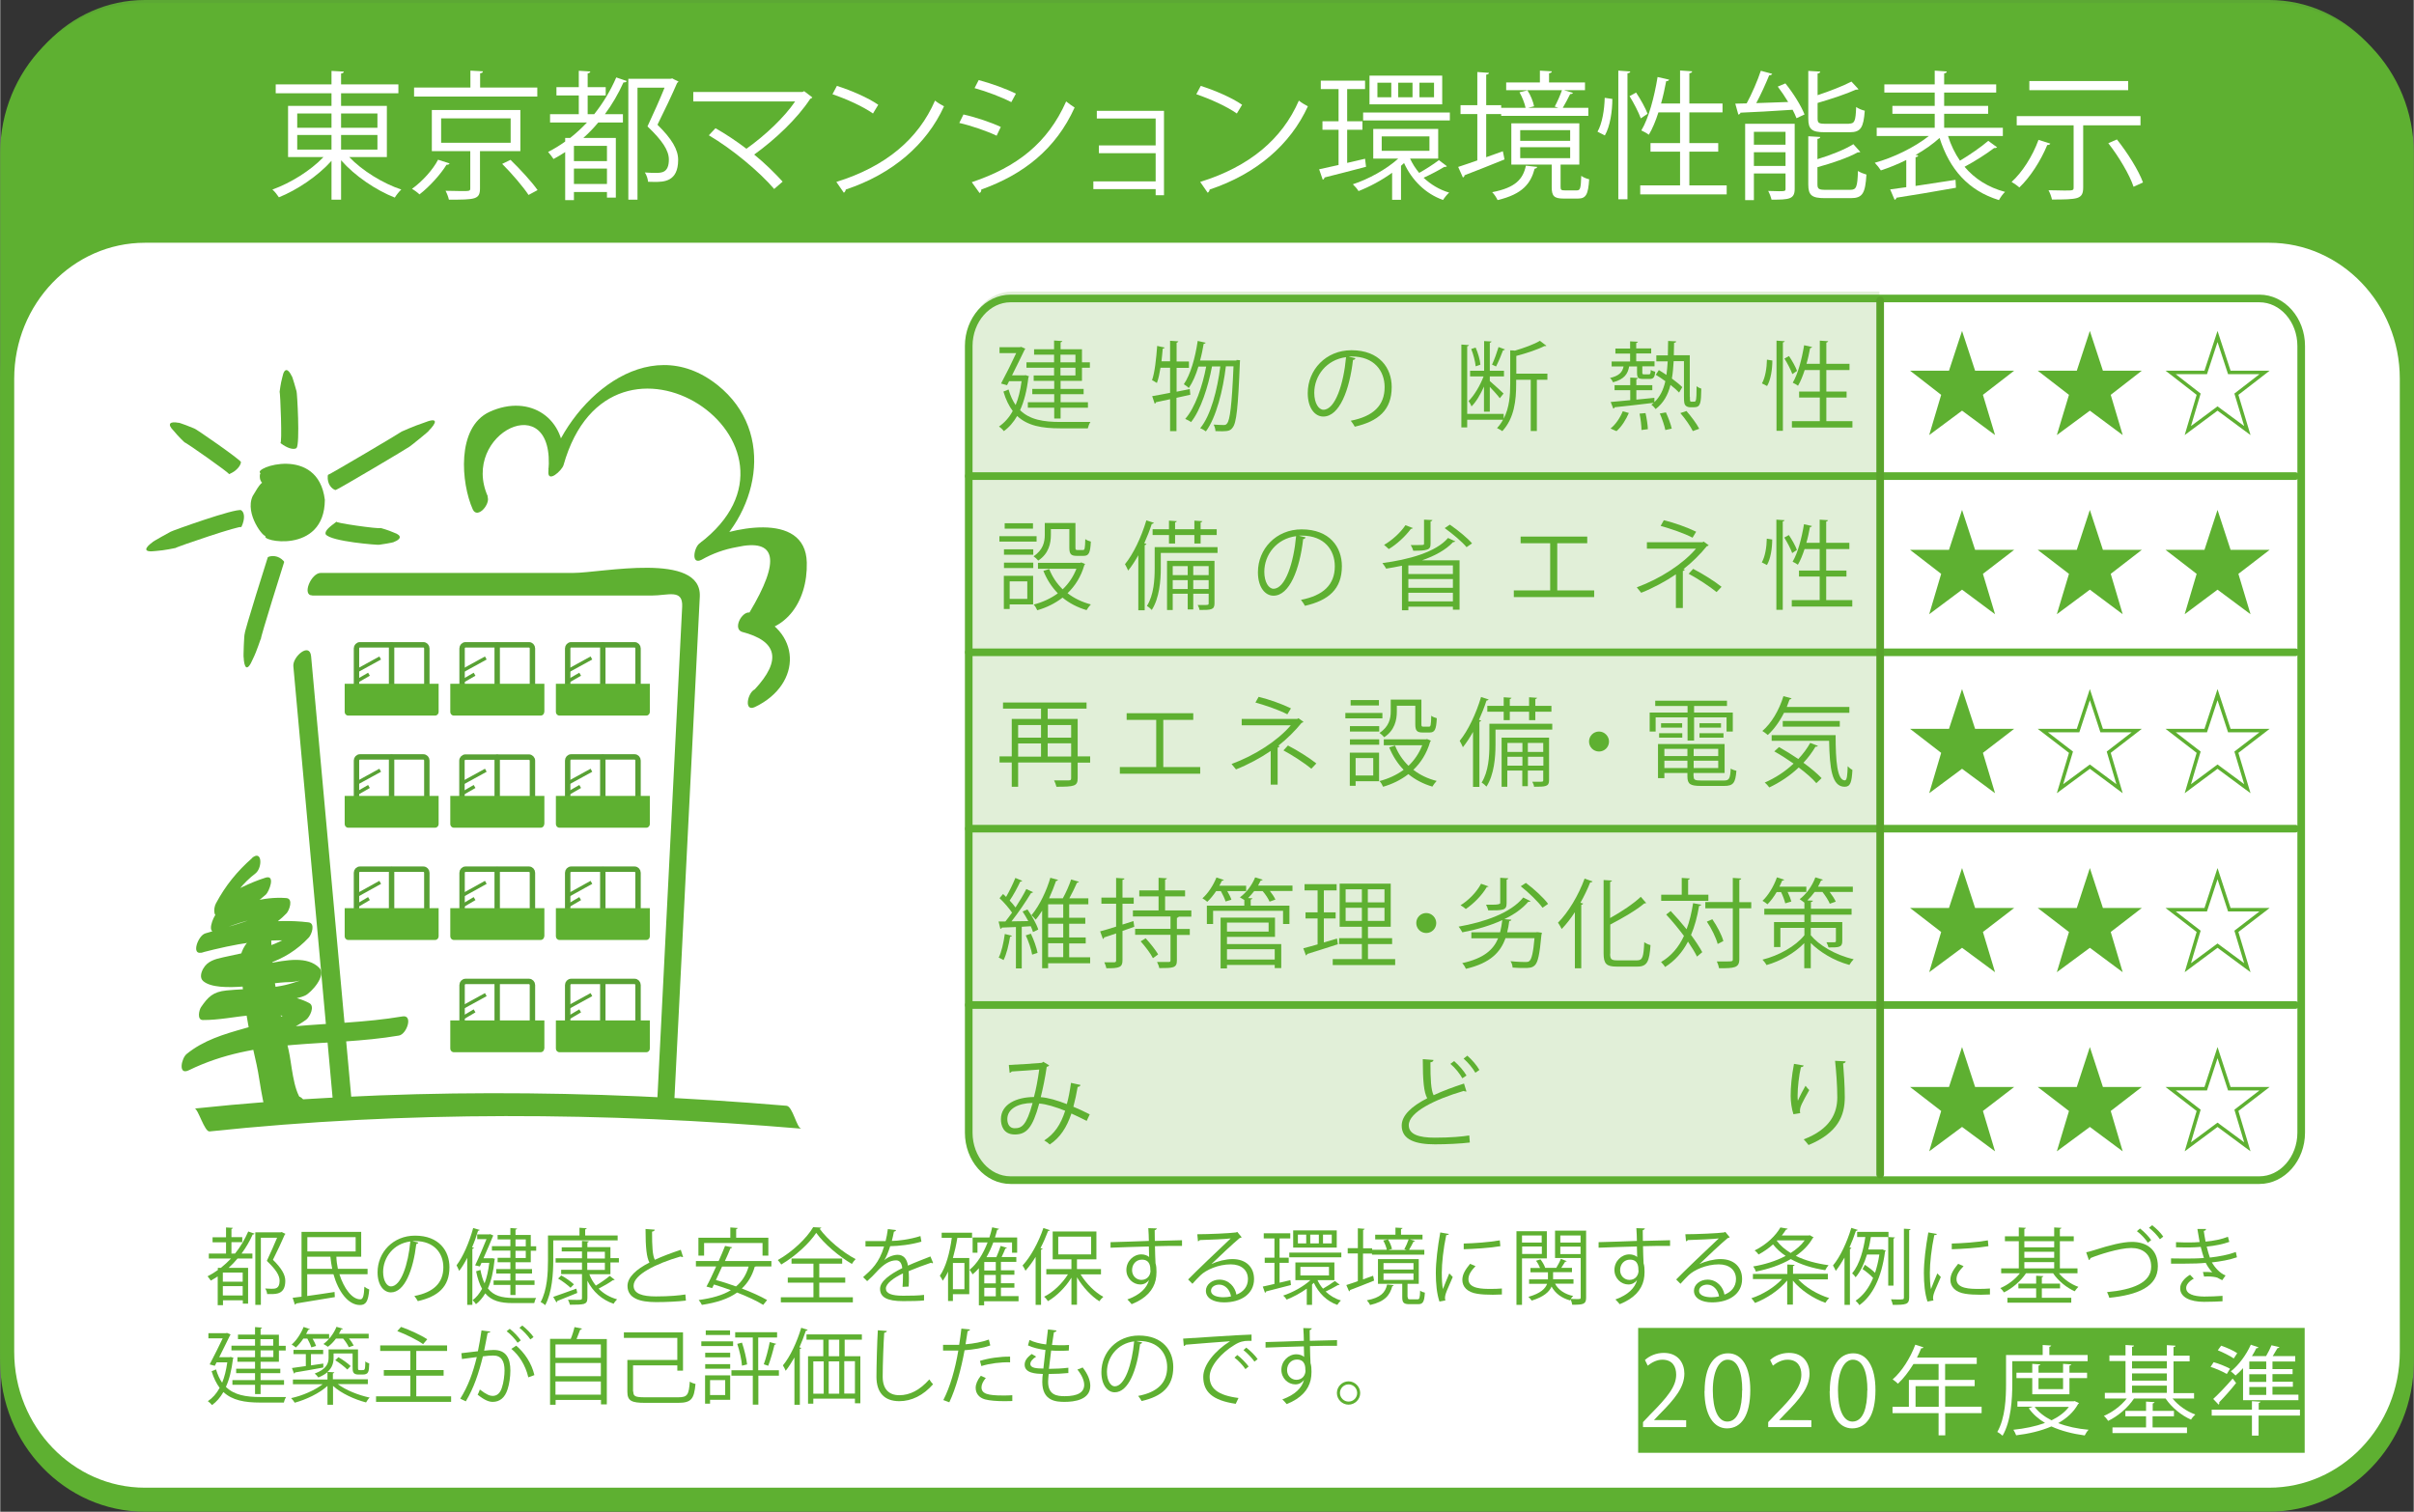 <?xml version="1.0" encoding="UTF-8"?>
<svg id="_レイヤー_2" data-name="レイヤー_2" xmlns="http://www.w3.org/2000/svg" width="61.36mm" height="38.43mm" viewBox="0 0 173.92 108.95">
  <rect x="0" y="0" width="173.92" height="108.95" fill="#333333" stroke="none"/>
  <defs>
    <style>
      .cls-1 {
        fill: #e1efd8;
      }

      .cls-2, .cls-3, .cls-4, .cls-5, .cls-6, .cls-7 {
        fill: none;
      }

      .cls-2, .cls-3, .cls-5 {
        stroke: #5eb031;
      }

      .cls-2, .cls-3, .cls-6, .cls-7 {
        stroke-linecap: round;
        stroke-linejoin: round;
      }

      .cls-2, .cls-7 {
        stroke-width: .55px;
      }

      .cls-8 {
        fill: #fff;
      }

      .cls-3 {
        stroke-width: 1.01px;
      }

      .cls-9 {
        fill: #5ca834;
      }

      .cls-4 {
        stroke-width: .25px;
      }

      .cls-4, .cls-6 {
        stroke: #58a134;
      }

      .cls-5 {
        stroke-miterlimit: 10;
        stroke-width: .25px;
      }

      .cls-6 {
        stroke-width: .39px;
      }

      .cls-10 {
        fill: #5eb031;
      }

      .cls-7 {
        stroke: #59a42b;
      }
    </style>
  </defs>
  <g id="_レイヤー_1-2" data-name="レイヤー_1">
    <g>
      <g>
        <path class="cls-9" d="M173.42,97.42c0,5.67-4.46,10.3-9.92,10.3H10.42c-5.46,0-9.92-4.63-9.92-10.3V10.3C.51,4.64,4.97,0,10.42,0h153.08c5.46,0,9.92,4.64,9.92,10.3v87.12Z"/>
        <path class="cls-10" d="M173.42,98.14c0,5.67-4.46,10.3-9.92,10.3H10.42c-5.46,0-9.92-4.63-9.92-10.3V11.02C.51,5.36,4.97.72,10.42.72h153.08c5.46,0,9.92,4.64,9.92,10.3v87.12Z"/>
        <path class="cls-3" d="M173.42,98.14c0,5.67-4.46,10.3-9.92,10.3H10.42c-5.46,0-9.92-4.63-9.92-10.3V11.02C.51,5.36,4.97.72,10.42.72h153.08c5.46,0,9.92,4.64,9.92,10.3v87.12Z"/>
        <path class="cls-8" d="M173.42,97.42c0,5.67-4.46,10.3-9.92,10.3H10.42c-5.46,0-9.92-4.63-9.92-10.3V27.29c0-5.67,4.46-10.3,9.92-10.3h153.08c5.46,0,9.92,4.63,9.92,10.3v70.12Z"/>
        <path class="cls-3" d="M173.42,97.42c0,5.67-4.46,10.3-9.92,10.3H10.42c-5.46,0-9.92-4.63-9.92-10.3V27.29c0-5.67,4.46-10.3,9.92-10.3h153.08c5.46,0,9.92,4.63,9.92,10.3v70.12Z"/>
        <path class="cls-10" d="M17.33,69.06c.06,2.6.56,5.12,1.14,7.65.31,1.36.44,3.77,1.37,4.91.33.41.92.24,1.25-.09.03-.03.05-.05.08-.08.49-.5.97-1.24.76-1.98-.19-.67-.96-.56-1.37-.15-.03.03-.05.05-.08.08.42-.03.83-.06,1.25-.09-.64-.79-.73-2.69-.95-3.63-.62-2.59-1.19-5.16-1.25-7.84-.04-1.82-2.24.06-2.21,1.23"/>
        <path class="cls-10" d="M18.15,61.84c-1.09.96-1.92,1.98-2.61,3.27-.19.35-.22,1.19.41.86.98-.51,1.88-1.03,2.95-1.36,0-.41-.01-.81-.02-1.22-1.05.94-2.31,1.52-3.33,2.49-.21.2-.72,1.49.02,1.22,1.53-.54,2.87-1.12,4.55-1,0-.37-.01-.73-.02-1.1-1.24,1.31-3.66,1.74-5.33,2.27-.52.16-1.03,1.58-.26,1.38,2.38-.61,4.73-1.09,7.2-.79,0-.37-.01-.74-.02-1.1-1.38,1.49-3.73,1.8-5.62,2.23-.59.13-1.14.27-1.45.83-.15.27-.26.66.01.89,1.09.92,4.83.07,6.18.07.55,0,1.3-.28.27.06-1.49.48-3.22.38-4.78.54-.97.1-1.32.46-1.83,1.2-.14.2-.31.93.13.93,2.26.02,4.82-1.01,6.92.11.08-.4.15-.8.23-1.2-2.48,1.8-5.89,1.56-8.32,3.54-.37.3-.64,1.56.16,1.17,4.94-2.41,9.94-1.62,15.14-2.5.57-.1,1.04-1.51.26-1.38-5.34.9-10.35.14-15.43,2.61.05.39.11.78.16,1.17,2.39-1.95,5.82-1.73,8.32-3.54.26-.19.66-.97.23-1.2-2.2-1.16-4.82-.16-7.16-.18.05.31.09.62.13.93.69-1,5.32-.62,6.74-1.3.42-.2,1.56-1.44,1.01-1.99-1.69-1.7-5.93,1.06-7.62-.36,0,.3.01.6.02.9-.03.05,3.35-.66,3.87-.83,1.16-.39,2.14-1,2.97-1.89.21-.22.5-1.04-.02-1.1-2.56-.31-5,.18-7.47.82-.09.46-.17.92-.26,1.38,2.07-.66,4.61-1.22,6.15-2.85.2-.21.51-1.06-.02-1.1-1.74-.13-3.19.45-4.82,1.02,0,.41.01.82.02,1.22,1.02-.97,2.29-1.55,3.33-2.49.23-.21.72-1.45-.02-1.22-1.15.36-2.16.91-3.23,1.47.14.29.27.58.41.86.49-1.06,1.19-1.95,2.12-2.66.49-.43.45-1.73-.3-1.07"/>
        <path class="cls-10" d="M22.49,42.92h24.45c1.18,0,2.26-.5,2.2.8-.58,11.57-1.17,23.15-1.75,34.72-.03.57-.06,1.14-.09,1.71,0,.16.84-.42-.38-.42h-8.34c-1.6,0-13.15.83-13.28-.6-.97-10.61-1.93-21.22-2.9-31.83-.1-1.05-1.34.03-1.28.71.98,10.81,1.97,21.63,2.95,32.44.19,2.12,13.22.9,14.86.9,1.78,0,9.47,1.49,9.63-1.75.62-12.2,1.23-24.4,1.85-36.6.16-3.27-7.09-1.71-9.12-1.71h-18.2c-.69,0-1.37,1.62-.61,1.62"/>
        <rect class="cls-8" x="15.13" y="80.28" width="40.19" height="4.94"/>
        <path class="cls-10" d="M35.14,35.79c-2.04-4.54,4.91-7.99,4.36-1.83-.08.91.98-.05,1.09-.44,3.43-12.13,19.21-1.49,9.79,5.65-.39.3-.62,1.57.16,1.17.79-.45,1.63-.75,2.52-.91,2.88-.64,3.19.93.93,4.71-.58-.06-1.21,1.19-.53,1.4,2.55.66,2.86,2.04.91,4.14-.53.25-.8,1.66.02,1.27,3.45-1.65,3.38-5.63-.41-6.81-.18.47-.35.94-.53,1.4,3.08.31,4.74-2.15,4.67-5-.09-3.82-5.72-2.44-7.62-1.48.05.39.11.78.16,1.17,3.97-3,5.3-9.06,1.04-12.47-5.12-4.09-10.87,1.28-12.21,6.03l1.09-.44c.28-3.16-2.39-5.01-5.32-3.67-2.41,1.11-2.05,5.16-1.21,7.03.33.73,1.3-.39,1.06-.92"/>
        <path class="cls-10" d="M18.91,34.8c.75-.96,2.12-1.12,3.06-.34.94.78,1.08,2.19.33,3.15-.75.96-2.12,1.12-3.06.34-.93-.77-1.08-2.19-.33-3.15"/>
        <path class="cls-10" d="M19.61,35.04h-.06c-.22-.06-.92-.04-.84-.83l.04-.11c-.62-.38,4.15-2.06,4.64,1.92-.02,4-4.82,2.96-4.25,2.59-.12.21-1.55-1.58-.95-2.86,1.04-1.81.81-.68.69.15-.3.04.72,2.04,1.02,1.68-.32.23,2.27.67,2.23-1.53-.35-2.18-2.85-1.21-2.52-1.02"/>
        <path class="cls-10" d="M24.18,35.31h-.05c-.22-.08-.58-.39-.53-1.02l.02-.07c.06.02,5.33-3.1,5.31-3.12,0,0,.91-.41,1.59-.63,1.08-.44.93,0,.35.58.08-.01-1.37,1.15-1.38,1.14,0,.03-5.17,3.1-5.31,3.12"/>
        <path class="cls-10" d="M23.46,38.53l-.02-.05c-.04-.25.29-.51.76-.86l.04-.04c-.43.07,3.2.58,3.17.47,0,0,.55.15.95.33.65.22.49.5,0,.68.05.03-1.06.21-1.06.2-.03.03-3.49-.23-3.84-.75"/>
        <path class="cls-10" d="M17.36,36.78l.05.03c.19.17.23.59-.02,1.14l-.03.05c.15-.23-4.77,1.45-4.72,1.49,0,0-.82.18-1.43.22-1,.13-.76-.26-.23-.64-.07,0,1.29-.75,1.3-.75.02-.04,4.69-1.72,5.09-1.55"/>
        <path class="cls-10" d="M17.34,33.3v.04c-.03.21-.28.58-.8.81l-.06.02c.11-.04-3.19-2.35-3.2-2.29,0,0-.47-.44-.77-.82-.53-.52-.27-.71.33-.59-.03-.06,1.15.4,1.14.41.05-.03,3.3,2.23,3.37,2.42"/>
        <path class="cls-10" d="M21.34,32.29l-.04.03c-.21.09-.62-.02-1.08-.37l-.04-.04c.15.22,0-3.69-.05-3.66,0,0,.07-.62.2-1.08.15-.75.45-.55.67-.07.03-.06.35,1.1.35,1.1.04.02.26,3.79,0,4.09"/>
        <path class="cls-10" d="M19.29,40.16l.04-.03c.21-.08.69-.14,1.1.31l.03.06c-.04.11-1.74,5.53-1.67,5.52-.03,0-.28.86-.58,1.46-.44,1.04-.64.6-.67-.12-.03.08.03-1.71.08-1.7-.06-.05,1.64-5.46,1.66-5.5"/>
        <path class="cls-8" d="M14.54,80.72s20.36-2.2,42.65-.2"/>
        <path class="cls-10" d="M15.08,81.54c14.12-1.49,28.53-1.39,42.65-.2-.34-.03-.62-1.61-1.07-1.65-14.12-1.19-28.54-1.29-42.65.2.23-.02.71,1.69,1.07,1.65"/>
        <path class="cls-8" d="M30.74,50.93c0,.14-.11.26-.25.26h-4.57c-.14,0-.25-.12-.25-.26v-4.2c0-.14.11-.26.25-.26h4.57c.14,0,.25.12.25.26v4.2Z"/>
        <path class="cls-6" d="M30.74,50.93c0,.14-.11.26-.25.26h-4.57c-.14,0-.25-.12-.25-.26v-4.2c0-.14.11-.26.25-.26h4.57c.14,0,.25.12.25.26v4.2Z"/>
        <line class="cls-6" x1="28.2" y1="50.04" x2="28.2" y2="46.49"/>
        <path class="cls-10" d="M31.59,51.31c0,.14-.11.26-.25.26h-6.27c-.14,0-.25-.12-.25-.26v-2.03h6.77v2.03Z"/>
        <line class="cls-4" x1="25.72" y1="48.33" x2="27.38" y2="47.42"/>
        <line class="cls-4" x1="25.72" y1="49.08" x2="26.57" y2="48.59"/>
        <path class="cls-8" d="M38.35,50.93c0,.14-.11.26-.25.26h-4.57c-.14,0-.25-.12-.25-.26v-4.2c0-.14.11-.26.25-.26h4.57c.14,0,.25.12.25.26v4.2Z"/>
        <path class="cls-6" d="M38.35,50.93c0,.14-.11.26-.25.26h-4.57c-.14,0-.25-.12-.25-.26v-4.2c0-.14.11-.26.25-.26h4.57c.14,0,.25.12.25.26v4.2Z"/>
        <line class="cls-6" x1="35.81" y1="50.04" x2="35.81" y2="46.49"/>
        <path class="cls-10" d="M39.2,51.31c0,.14-.11.26-.25.26h-6.27c-.14,0-.25-.12-.25-.26v-2.03h6.78v2.03Z"/>
        <line class="cls-4" x1="33.33" y1="48.33" x2="34.99" y2="47.42"/>
        <line class="cls-4" x1="33.33" y1="49.08" x2="34.18" y2="48.59"/>
        <path class="cls-8" d="M45.96,50.93c0,.14-.11.26-.25.26h-4.57c-.14,0-.25-.12-.25-.26v-4.2c0-.14.11-.26.25-.26h4.57c.14,0,.25.12.25.26v4.2Z"/>
        <path class="cls-6" d="M45.96,50.93c0,.14-.11.26-.25.26h-4.57c-.14,0-.25-.12-.25-.26v-4.2c0-.14.11-.26.25-.26h4.57c.14,0,.25.12.25.26v4.2Z"/>
        <line class="cls-6" x1="43.42" y1="50.04" x2="43.42" y2="46.49"/>
        <path class="cls-10" d="M46.81,51.31c0,.14-.11.26-.25.26h-6.27c-.14,0-.25-.12-.25-.26v-2.03h6.77v2.03Z"/>
        <line class="cls-4" x1="40.94" y1="48.33" x2="42.6" y2="47.42"/>
        <line class="cls-4" x1="40.94" y1="49.08" x2="41.79" y2="48.59"/>
        <path class="cls-8" d="M30.74,59.01c0,.14-.11.26-.25.26h-4.57c-.14,0-.25-.12-.25-.26v-4.2c0-.14.11-.26.25-.26h4.57c.14,0,.25.12.25.26v4.2Z"/>
        <path class="cls-6" d="M30.74,59.01c0,.14-.11.26-.25.26h-4.57c-.14,0-.25-.12-.25-.26v-4.2c0-.14.11-.26.25-.26h4.57c.14,0,.25.12.25.26v4.2Z"/>
        <line class="cls-6" x1="28.2" y1="58.13" x2="28.2" y2="54.58"/>
        <path class="cls-10" d="M31.59,59.39c0,.14-.11.26-.25.26h-6.27c-.14,0-.25-.12-.25-.26v-2.03h6.77v2.03Z"/>
        <line class="cls-4" x1="25.72" y1="56.42" x2="27.38" y2="55.51"/>
        <line class="cls-4" x1="25.72" y1="57.17" x2="26.57" y2="56.68"/>
        <path class="cls-8" d="M33.53,54.56h4.56c.14,0,.26.12.26.26v4.2c0,.14-.12.26-.26.26h-4.56c-.14,0-.26-.12-.26-.26v-4.2c0-.14.12-.26.26-.26Z"/>
        <path class="cls-6" d="M33.53,54.56h4.56c.14,0,.26.12.26.26v4.2c0,.14-.12.26-.26.26h-4.56c-.14,0-.26-.12-.26-.26v-4.2c0-.14.12-.26.26-.26Z"/>
        <line class="cls-6" x1="35.81" y1="58.13" x2="35.81" y2="54.58"/>
        <path class="cls-10" d="M39.2,59.39c0,.14-.11.26-.25.26h-6.27c-.14,0-.25-.12-.25-.26v-2.03h6.78v2.03Z"/>
        <line class="cls-4" x1="33.33" y1="56.42" x2="34.99" y2="55.51"/>
        <line class="cls-4" x1="33.33" y1="57.17" x2="34.18" y2="56.68"/>
        <path class="cls-8" d="M45.96,59.01c0,.14-.11.26-.25.26h-4.57c-.14,0-.25-.12-.25-.26v-4.2c0-.14.11-.26.25-.26h4.57c.14,0,.25.12.25.26v4.2Z"/>
        <path class="cls-6" d="M45.96,59.01c0,.14-.11.26-.25.26h-4.57c-.14,0-.25-.12-.25-.26v-4.2c0-.14.11-.26.25-.26h4.57c.14,0,.25.12.25.26v4.2Z"/>
        <line class="cls-6" x1="43.42" y1="58.13" x2="43.42" y2="54.58"/>
        <path class="cls-10" d="M46.81,59.39c0,.14-.11.26-.25.26h-6.27c-.14,0-.25-.12-.25-.26v-2.03h6.77v2.03Z"/>
        <line class="cls-4" x1="40.94" y1="56.42" x2="42.6" y2="55.51"/>
        <line class="cls-4" x1="40.94" y1="57.17" x2="41.79" y2="56.68"/>
        <path class="cls-8" d="M30.74,67.1c0,.14-.11.26-.25.26h-4.57c-.14,0-.25-.12-.25-.26v-4.2c0-.14.11-.26.25-.26h4.57c.14,0,.25.12.25.26v4.2Z"/>
        <path class="cls-6" d="M30.74,67.1c0,.14-.11.26-.25.26h-4.57c-.14,0-.25-.12-.25-.26v-4.2c0-.14.11-.26.25-.26h4.57c.14,0,.25.12.25.26v4.2Z"/>
        <line class="cls-6" x1="28.2" y1="66.22" x2="28.2" y2="62.67"/>
        <path class="cls-10" d="M31.59,67.48c0,.14-.11.26-.25.26h-6.27c-.14,0-.25-.12-.25-.26v-2.03h6.77v2.03Z"/>
        <line class="cls-4" x1="25.72" y1="64.51" x2="27.38" y2="63.59"/>
        <line class="cls-4" x1="25.72" y1="65.26" x2="26.57" y2="64.76"/>
        <path class="cls-8" d="M38.35,67.1c0,.14-.11.26-.25.26h-4.57c-.14,0-.25-.12-.25-.26v-4.2c0-.14.11-.26.25-.26h4.57c.14,0,.25.12.25.26v4.2Z"/>
        <path class="cls-6" d="M38.35,67.1c0,.14-.11.26-.25.26h-4.57c-.14,0-.25-.12-.25-.26v-4.2c0-.14.11-.26.25-.26h4.57c.14,0,.25.12.25.26v4.2Z"/>
        <line class="cls-6" x1="35.81" y1="66.22" x2="35.81" y2="62.67"/>
        <path class="cls-10" d="M39.2,67.48c0,.14-.11.26-.25.26h-6.27c-.14,0-.25-.12-.25-.26v-2.03h6.78v2.03Z"/>
        <line class="cls-4" x1="33.33" y1="64.51" x2="34.99" y2="63.59"/>
        <line class="cls-4" x1="33.33" y1="65.26" x2="34.18" y2="64.76"/>
        <path class="cls-8" d="M45.96,67.1c0,.14-.11.26-.25.26h-4.57c-.14,0-.25-.12-.25-.26v-4.2c0-.14.11-.26.25-.26h4.57c.14,0,.25.12.25.26v4.2Z"/>
        <path class="cls-6" d="M45.96,67.1c0,.14-.11.26-.25.26h-4.57c-.14,0-.25-.12-.25-.26v-4.2c0-.14.11-.26.25-.26h4.57c.14,0,.25.12.25.26v4.2Z"/>
        <line class="cls-6" x1="43.42" y1="66.22" x2="43.42" y2="62.67"/>
        <path class="cls-10" d="M46.81,67.48c0,.14-.11.26-.25.26h-6.27c-.14,0-.25-.12-.25-.26v-2.03h6.77v2.03Z"/>
        <line class="cls-4" x1="40.94" y1="64.51" x2="42.6" y2="63.59"/>
        <line class="cls-4" x1="40.94" y1="65.26" x2="41.79" y2="64.76"/>
        <path class="cls-8" d="M38.35,75.19c0,.14-.11.26-.25.26h-4.57c-.14,0-.25-.12-.25-.26v-4.2c0-.14.11-.26.25-.26h4.57c.14,0,.25.12.25.26v4.2Z"/>
        <path class="cls-6" d="M38.35,75.19c0,.14-.11.26-.25.26h-4.57c-.14,0-.25-.12-.25-.26v-4.2c0-.14.11-.26.25-.26h4.57c.14,0,.25.12.25.26v4.2Z"/>
        <line class="cls-6" x1="35.81" y1="74.3" x2="35.81" y2="70.75"/>
        <path class="cls-10" d="M39.2,75.57c0,.14-.11.26-.25.26h-6.27c-.14,0-.25-.12-.25-.26v-2.03h6.78v2.03Z"/>
        <line class="cls-4" x1="33.33" y1="72.59" x2="34.99" y2="71.68"/>
        <line class="cls-4" x1="33.33" y1="73.35" x2="34.18" y2="72.85"/>
        <path class="cls-8" d="M45.96,75.19c0,.14-.11.26-.25.26h-4.57c-.14,0-.25-.12-.25-.26v-4.2c0-.14.11-.26.25-.26h4.57c.14,0,.25.12.25.26v4.2Z"/>
        <path class="cls-6" d="M45.96,75.19c0,.14-.11.26-.25.26h-4.57c-.14,0-.25-.12-.25-.26v-4.2c0-.14.11-.26.25-.26h4.57c.14,0,.25.12.25.26v4.2Z"/>
        <line class="cls-6" x1="43.42" y1="74.3" x2="43.42" y2="70.75"/>
        <path class="cls-10" d="M46.81,75.57c0,.14-.11.26-.25.26h-6.27c-.14,0-.25-.12-.25-.26v-2.03h6.77v2.03Z"/>
        <line class="cls-4" x1="40.94" y1="72.59" x2="42.6" y2="71.68"/>
        <line class="cls-4" x1="40.94" y1="73.35" x2="41.79" y2="72.85"/>
        <path class="cls-1" d="M135.42,84.99h-62.49c-1.73,0-3.14-1.55-3.14-3.44V24.45c0-1.89,1.41-3.44,3.14-3.44h62.49v63.98Z"/>
        <line class="cls-2" x1="69.8" y1="34.31" x2="165.39" y2="34.31"/>
        <line class="cls-2" x1="69.8" y1="47.01" x2="165.39" y2="47.01"/>
        <line class="cls-2" x1="69.8" y1="59.72" x2="165.39" y2="59.72"/>
        <line class="cls-2" x1="69.8" y1="72.43" x2="165.39" y2="72.43"/>
        <path class="cls-2" d="M165.81,81.63c0,1.88-1.36,3.42-3.01,3.42h-90c-1.66,0-3.01-1.54-3.01-3.42V24.93c0-1.88,1.36-3.42,3.01-3.42h90c1.66,0,3.01,1.54,3.01,3.42v56.7Z"/>
        <line class="cls-7" x1="135.47" y1="21.65" x2="135.47" y2="84.64"/>
        <rect class="cls-10" x="118.03" y="95.7" width="48.03" height="9"/>
        <polygon class="cls-10" points="142.22 26.84 144.76 26.84 142.73 28.41 143.52 31.03 141.37 29.44 139.23 31.03 140.01 28.41 137.99 26.84 140.52 26.84 141.37 24.25 142.22 26.84"/>
        <polygon class="cls-5" points="142.22 26.84 144.76 26.84 142.73 28.41 143.52 31.03 141.37 29.44 139.23 31.03 140.01 28.41 137.99 26.84 140.52 26.84 141.37 24.25 142.22 26.84"/>
        <polygon class="cls-10" points="151.43 26.84 153.96 26.84 151.94 28.41 152.72 31.03 150.58 29.44 148.43 31.03 149.22 28.41 147.19 26.84 149.73 26.84 150.58 24.25 151.43 26.84"/>
        <polygon class="cls-5" points="151.43 26.84 153.96 26.84 151.94 28.41 152.72 31.03 150.58 29.44 148.43 31.03 149.22 28.41 147.19 26.84 149.73 26.84 150.58 24.25 151.43 26.84"/>
        <polygon class="cls-5" points="160.63 26.84 163.17 26.84 161.14 28.41 161.93 31.03 159.78 29.44 157.64 31.03 158.42 28.41 156.4 26.84 158.93 26.84 159.78 24.25 160.63 26.84"/>
        <polygon class="cls-10" points="142.22 39.75 144.76 39.75 142.73 41.31 143.52 43.94 141.37 42.34 139.23 43.94 140.01 41.31 137.99 39.75 140.52 39.75 141.37 37.15 142.22 39.75"/>
        <polygon class="cls-5" points="142.22 39.75 144.76 39.75 142.73 41.31 143.52 43.94 141.37 42.34 139.23 43.94 140.01 41.31 137.99 39.75 140.52 39.75 141.37 37.15 142.22 39.75"/>
        <polygon class="cls-10" points="151.43 39.75 153.96 39.75 151.94 41.31 152.72 43.94 150.58 42.34 148.43 43.94 149.22 41.31 147.19 39.75 149.73 39.75 150.58 37.15 151.43 39.75"/>
        <polygon class="cls-5" points="151.43 39.75 153.96 39.75 151.94 41.31 152.72 43.94 150.58 42.34 148.43 43.94 149.22 41.31 147.19 39.75 149.73 39.75 150.58 37.15 151.43 39.75"/>
        <polygon class="cls-10" points="160.63 39.75 163.17 39.75 161.14 41.31 161.93 43.94 159.78 42.34 157.64 43.94 158.42 41.31 156.4 39.75 158.93 39.75 159.78 37.15 160.63 39.75"/>
        <polygon class="cls-5" points="160.63 39.75 163.17 39.75 161.14 41.31 161.93 43.94 159.78 42.34 157.64 43.94 158.42 41.31 156.4 39.75 158.93 39.75 159.78 37.15 160.63 39.75"/>
        <polygon class="cls-10" points="142.22 52.65 144.76 52.65 142.73 54.21 143.52 56.84 141.37 55.25 139.23 56.84 140.01 54.21 137.99 52.65 140.52 52.65 141.37 50.06 142.22 52.65"/>
        <polygon class="cls-5" points="142.22 52.65 144.76 52.65 142.73 54.21 143.52 56.84 141.37 55.25 139.23 56.84 140.01 54.21 137.99 52.65 140.52 52.65 141.37 50.06 142.22 52.65"/>
        <polygon class="cls-5" points="151.43 52.65 153.96 52.65 151.94 54.21 152.72 56.84 150.58 55.25 148.43 56.84 149.22 54.21 147.19 52.65 149.73 52.65 150.58 50.06 151.43 52.65"/>
        <polygon class="cls-8" points="160.63 52.65 163.17 52.65 161.14 54.21 161.93 56.84 159.78 55.25 157.64 56.84 158.42 54.21 156.4 52.65 158.93 52.65 159.78 50.06 160.63 52.65"/>
        <polygon class="cls-5" points="160.63 52.65 163.17 52.65 161.14 54.21 161.93 56.84 159.78 55.25 157.64 56.84 158.42 54.21 156.4 52.65 158.93 52.65 159.78 50.06 160.63 52.65"/>
        <polygon class="cls-10" points="142.22 65.56 144.76 65.56 142.73 67.12 143.52 69.74 141.37 68.15 139.23 69.74 140.01 67.12 137.99 65.56 140.52 65.56 141.37 62.96 142.22 65.56"/>
        <polygon class="cls-5" points="142.22 65.56 144.76 65.56 142.73 67.12 143.52 69.74 141.37 68.15 139.23 69.74 140.01 67.12 137.99 65.56 140.52 65.56 141.37 62.96 142.22 65.56"/>
        <polygon class="cls-10" points="151.43 65.56 153.96 65.56 151.94 67.12 152.72 69.74 150.58 68.15 148.43 69.74 149.22 67.12 147.19 65.56 149.73 65.56 150.58 62.96 151.43 65.56"/>
        <polygon class="cls-5" points="151.43 65.56 153.96 65.56 151.94 67.12 152.72 69.74 150.58 68.15 148.43 69.74 149.22 67.12 147.19 65.56 149.73 65.56 150.58 62.96 151.43 65.56"/>
        <polygon class="cls-5" points="160.63 65.56 163.17 65.56 161.14 67.12 161.93 69.74 159.78 68.15 157.64 69.74 158.42 67.12 156.4 65.56 158.93 65.56 159.78 62.96 160.63 65.56"/>
        <polygon class="cls-10" points="142.22 78.46 144.76 78.46 142.73 80.02 143.52 82.65 141.37 81.06 139.23 82.65 140.01 80.02 137.99 78.46 140.52 78.46 141.37 75.86 142.22 78.46"/>
        <polygon class="cls-5" points="142.22 78.46 144.76 78.46 142.73 80.02 143.52 82.65 141.37 81.06 139.23 82.65 140.01 80.02 137.99 78.46 140.52 78.46 141.37 75.86 142.22 78.46"/>
        <polygon class="cls-10" points="151.43 78.46 153.96 78.46 151.94 80.02 152.72 82.65 150.58 81.06 148.43 82.65 149.22 80.02 147.19 78.46 149.73 78.46 150.58 75.86 151.43 78.46"/>
        <polygon class="cls-5" points="151.43 78.46 153.96 78.46 151.94 80.02 152.72 82.65 150.58 81.06 148.43 82.65 149.22 80.02 147.19 78.46 149.73 78.46 150.58 75.86 151.43 78.46"/>
        <polygon class="cls-5" points="160.63 78.46 163.17 78.46 161.14 80.02 161.93 82.65 159.78 81.06 157.64 82.65 158.42 80.02 156.4 78.46 158.93 78.46 159.78 75.86 160.63 78.46"/>
      </g>
      <g>
        <path class="cls-8" d="M27.86,11.32h-2.71c.93.98,2.43,1.9,3.75,2.34-.16.14-.36.4-.47.58-1.35-.53-2.88-1.56-3.87-2.69v2.84h-.69v-2.8c-.98,1.1-2.48,2.1-3.79,2.63-.11-.17-.31-.43-.47-.56,1.29-.46,2.75-1.36,3.68-2.34h-2.55v-3.69h3.13v-.91h-4.02v-.64h4.02v-.97l.89.05c-.01.07-.06.12-.2.14v.78h4.13v.64h-4.13v.91h3.3v3.69ZM21.4,8.18v1.03h2.47v-1.03h-2.47ZM21.4,9.73v1.05h2.47v-1.05h-2.47ZM27.18,8.18h-2.62v1.03h2.62v-1.03ZM27.18,10.78v-1.05h-2.62v1.05h2.62Z"/>
        <path class="cls-8" d="M32.38,11.78c-.04.08-.13.1-.22.09-.41.67-1.21,1.57-1.95,2.14-.13-.13-.39-.32-.54-.4.75-.54,1.51-1.38,1.88-2.1l.83.27ZM38.7,6.31v.65h-8.88v-.65h4.06v-1.22l.9.05c0,.08-.06.13-.2.14v1.03h4.13ZM37.48,10.89h-2.91v2.69c0,.8-.35.81-2.24.81-.04-.19-.14-.45-.24-.64.43,0,.82.02,1.12.02.61,0,.66,0,.66-.2v-2.68h-2.77v-2.96h6.38v2.96ZM31.77,8.53v1.76h5.01v-1.76h-5.01ZM38.07,14.05c-.38-.58-1.21-1.55-1.9-2.24l.6-.29c.68.66,1.54,1.59,1.95,2.18l-.65.35Z"/>
        <path class="cls-8" d="M42.33,8.23h.47c.63-.79,1.17-1.68,1.59-2.65l.76.26c-.03.07-.12.11-.24.1-.37.82-.82,1.59-1.34,2.29h1.3v.6h-1.78c-.33.4-.69.77-1.07,1.11h2.34v4.3h-.64v-.4h-2.38v.58h-.63v-3.46c-.27.18-.55.34-.84.5-.09-.13-.27-.38-.39-.51.43-.22.84-.47,1.23-.75v-.26h.36c.42-.33.83-.71,1.21-1.11h-2.66v-.6h2.07v-1.35h-1.61v-.6h1.61v-1.18l.83.05c-.01.07-.06.12-.19.14v.99h1.3v.6h-1.3v1.35ZM43.72,11.61v-1.1h-2.38v1.1h2.38ZM41.34,13.26h2.38v-1.11h-2.38v1.11ZM45.26,5.68h3.03c.11-.03.12-.03.14-.03.05.03.1.07.44.22,0,.04-.05.08-.09.1-.37.86-.89,1.95-1.42,3.02,1.05,1.03,1.49,1.8,1.49,2.53,0,1.59-1.05,1.59-1.71,1.59-.16,0-.31,0-.46-.01-.01-.19-.1-.48-.23-.67.27.02.54.03.76.03.44,0,.97,0,.97-.96,0-.66-.47-1.37-1.54-2.39.47-1.01.9-1.97,1.23-2.79h-1.95v8.07h-.66V5.68Z"/>
        <path class="cls-8" d="M58.52,7.02c-.03.05-.08.08-.15.1-.93,1.42-2.5,2.91-4.04,4.02.77.62,1.54,1.39,2.05,1.95l-.61.53c-1.05-1.23-3.02-2.88-4.71-3.87l.48-.51c.71.4,1.51.93,2.23,1.48,1.35-.96,2.72-2.25,3.51-3.41h-7.34v-.68h7.87l.12-.06.59.45Z"/>
        <path class="cls-8" d="M60.29,6.19c1.04.33,2.24.85,2.98,1.36l-.38.63c-.72-.51-1.9-1.04-2.92-1.39l.32-.6ZM60.25,13.11c3.55-1.1,5.91-3.09,7.11-5.86.21.17.44.3.65.41-1.25,2.74-3.69,4.87-7.08,6-.01.09-.07.19-.14.23l-.54-.78Z"/>
        <path class="cls-8" d="M69.41,8.25c.9.2,2.02.58,2.69.9l-.3.63c-.66-.32-1.81-.72-2.69-.92l.3-.61ZM70.01,13.13c3.25-1.09,5.47-2.82,6.8-5.82.15.13.46.34.61.44-1.34,2.97-3.67,4.82-6.73,5.91.02.09-.03.21-.12.25l-.56-.78ZM70.51,5.77c.9.24,2,.64,2.68.98l-.33.61c-.71-.36-1.75-.76-2.65-1.01l.3-.58Z"/>
        <path class="cls-8" d="M83.86,7.99v6.08h-.6v-.44h-4.49v-.56h4.49v-2.03h-4.09v-.56h4.09v-1.94h-4.24v-.55h4.84Z"/>
        <path class="cls-8" d="M86.51,6.19c1.04.33,2.24.85,2.98,1.36l-.38.63c-.72-.51-1.9-1.04-2.92-1.39l.32-.6ZM86.47,13.11c3.55-1.1,5.91-3.09,7.11-5.86.21.17.44.3.65.41-1.25,2.74-3.69,4.87-7.08,6,0,.09-.07.19-.14.23l-.54-.78Z"/>
        <path class="cls-8" d="M98.35,11.44l.07.58c-1.1.29-2.26.59-2.99.77-.01.08-.06.14-.13.16l-.26-.75c.39-.08.87-.19,1.4-.31v-2.54h-1.16v-.61h1.16v-2.32h-1.28v-.61h3.19v.61h-1.29v2.32h1.1v.61h-1.1v2.39l1.29-.3ZM101.59,11.42c.17.37.39.72.66,1.04.47-.26,1.07-.65,1.42-.92l.58.44s-.07.05-.12.05c-.03,0-.05,0-.08,0-.38.24-1,.56-1.48.78.51.48,1.13.86,1.84,1.07-.15.13-.34.37-.44.53-1.26-.44-2.25-1.43-2.81-2.66-.07.07-.14.13-.22.2v2.45h-.64v-1.95c-.77.56-1.65,1.02-2.42,1.32-.09-.15-.27-.36-.41-.49,1.11-.36,2.41-1.07,3.27-1.85h-1.8v-2.14h4.68v2.14h-2.03ZM98.21,8.11h6.25v.57h-6.25v-.57ZM103.91,5.45v2.07h-5.24v-2.07h5.24ZM100.24,7.01v-1.05h-1v1.05h1ZM99.55,9.83v1.04h3.44v-1.04h-3.44ZM101.77,7.01v-1.05h-1.03v1.05h1.03ZM103.32,7.01v-1.05h-1.05v1.05h1.05Z"/>
        <path class="cls-8" d="M107.08,11.33l1.2-.43c.03.13.06.27.12.59-1.06.43-2.17.87-2.88,1.14,0,.08-.06.14-.12.16l-.34-.76c.38-.12.86-.29,1.38-.47v-3.34h-1.21v-.64h1.21v-2.39l.84.06c0,.07-.07.11-.2.13v2.2h1.08v.19h1.76c-.07-.32-.24-.77-.44-1.12l.57-.14c.23.34.42.83.48,1.15-.22.05-.35.09-.43.11h2.18l-.26-.09c.18-.33.4-.83.52-1.18h-4.02v-.56h2.43v-.85l.86.05c0,.07-.06.12-.2.14v.66h2.59v.56h-1.51l.64.19c-.02.06-.09.09-.2.09-.14.28-.35.69-.53.99h1.84v.58h-6.28v-.13h-1.08v3.11ZM110.76,12.03c-.02.06-.08.11-.19.13-.28,1.05-.85,1.83-2.67,2.26-.07-.16-.25-.44-.39-.57,1.67-.32,2.22-.93,2.43-1.91l.82.09ZM112.44,13.47c0,.21.05.25.3.25h.87c.24,0,.29-.12.32-1.05.13.11.39.21.57.25-.07,1.12-.24,1.39-.81,1.39h-1.03c-.69,0-.86-.18-.86-.83v-1.62h-2.91v-2.97h4.9v2.97h-1.35v1.61ZM109.53,9.38v.77h3.6v-.77h-3.6ZM109.53,10.61v.79h3.6v-.79h-3.6Z"/>
        <path class="cls-8" d="M116.17,7.13c0,.88-.16,1.98-.54,2.63l-.53-.27c.34-.58.5-1.6.52-2.44l.55.08ZM116.6,5.09l.86.06c0,.07-.07.12-.2.13v9.08h-.66V5.09ZM117.88,6.67c.33.49.68,1.13.83,1.53l-.49.33c-.15-.42-.5-1.1-.81-1.6l.47-.26ZM121.72,13.36h2.69v.65h-6.23v-.65h2.87v-2.43h-2.13v-.62h2.13v-2.21h-1.56c-.2.62-.43,1.18-.69,1.61-.13-.1-.38-.24-.54-.31.53-.88.93-2.39,1.17-3.85l.83.19c-.02.07-.09.11-.21.11-.1.53-.22,1.08-.37,1.61h1.37v-2.38l.87.06c0,.07-.06.12-.2.14v2.18h2.39v.64h-2.39v2.21h2.08v.62h-2.08v2.43Z"/>
        <path class="cls-8" d="M127.69,5.32c-.03.07-.1.1-.22.11-.24.59-.59,1.37-.93,2,.71-.02,1.5-.05,2.3-.08-.23-.38-.49-.77-.75-1.11l.55-.23c.56.69,1.14,1.62,1.38,2.24l-.58.27c-.07-.18-.16-.39-.28-.61-1.4.1-2.84.17-3.76.21,0,.08-.08.12-.15.14l-.22-.79.82-.02c.37-.68.79-1.65,1.02-2.35l.82.22ZM129.31,8.92v4.69c0,.75-.4.78-1.67.78-.04-.18-.14-.45-.24-.63.3.01.57.02.77.02.43,0,.48,0,.48-.18v-1.1h-2.28v1.92h-.63v-5.5h3.57ZM128.65,9.5h-2.28v.93h2.28v-.93ZM126.37,11.96h2.28v-.99h-2.28v.99ZM133.22,8.91c.41,0,.48-.17.52-1.2.15.12.42.22.62.27-.09,1.22-.29,1.55-1.08,1.55h-1.81c-.93,0-1.18-.21-1.18-.99v-3.43l.86.05c0,.07-.06.12-.19.14v1.56c.9-.3,1.85-.67,2.44-.98l.51.55s-.06.03-.1.03c-.03,0-.06,0-.09,0-.68.31-1.77.67-2.76.96v1.12c0,.32.08.38.56.38h1.7ZM130.95,13.28c0,.34.1.4.6.4h1.76c.45,0,.52-.2.56-1.36.16.11.43.21.61.26-.08,1.35-.28,1.7-1.12,1.7h-1.87c-.94,0-1.2-.2-1.2-.99v-3.47l.86.05c0,.07-.06.12-.2.14v1.46c.96-.29,1.99-.7,2.59-1.08l.5.56s-.06.03-.11.03c-.02,0-.05,0-.08,0-.67.38-1.85.78-2.9,1.07v1.24Z"/>
        <path class="cls-8" d="M140.36,9.8c.21.66.5,1.26.86,1.78.69-.41,1.53-.99,2.04-1.43l.64.47s-.12.07-.22.05c-.55.42-1.4.96-2.13,1.35.73.86,1.69,1.48,2.92,1.81-.15.13-.34.4-.44.59-2.21-.68-3.56-2.22-4.28-4.48-.48.44-1.08.86-1.73,1.23l.19.03c0,.06-.06.11-.19.13v2.07l2.88-.44.03.57c-1.57.28-3.24.56-4.29.72,0,.08-.07.13-.13.15l-.32-.75c.33-.04.73-.1,1.16-.16v-1.96c-.62.31-1.25.56-1.83.75-.1-.16-.3-.41-.44-.55,1.32-.36,2.87-1.11,3.9-1.93h-3.76v-.59h4.18v-1.01h-3.05v-.57h3.05v-.96h-3.63v-.59h3.63v-.99l.87.06c0,.07-.06.12-.19.14v.79h3.75v.59h-3.75v.96h3.17v.57h-3.17v1.01h4.23v.59h-3.95Z"/>
        <path class="cls-8" d="M147.73,10.35c-.03.07-.1.1-.22.1-.47,1.14-1.23,2.32-2.01,3.06-.13-.12-.39-.3-.56-.4.76-.68,1.51-1.85,1.94-3.03l.85.27ZM154.23,9.03h-4.13v4.48c0,.45-.11.65-.44.76-.34.1-.92.11-1.81.11-.04-.19-.14-.48-.25-.67.42,0,.82.02,1.12.02.65,0,.69,0,.69-.22v-4.48h-4.1v-.66h8.92v.66ZM153.34,5.84v.66h-7.12v-.66h7.12ZM153.73,13.46c-.28-.85-1.06-2.17-1.82-3.14l.62-.27c.76.95,1.57,2.24,1.88,3.1l-.68.31Z"/>
      </g>
      <g>
        <path class="cls-10" d="M16.64,90.34h.28c.38-.47.7-1.01.95-1.59l.46.16s-.07.07-.14.06c-.22.49-.49.95-.8,1.37h.78v.36h-1.07c-.2.24-.41.46-.64.67h1.4v2.58h-.38v-.24h-1.43v.35h-.38v-2.07c-.16.11-.33.2-.5.3-.05-.08-.16-.23-.23-.31.26-.13.5-.28.74-.45v-.16h.22c.25-.2.5-.43.73-.67h-1.6v-.36h1.24v-.81h-.97v-.36h.97v-.71l.5.03s-.04.07-.11.08v.59h.78v.36h-.78v.81ZM17.47,92.37v-.66h-1.43v.66h1.43ZM16.04,93.36h1.43v-.67h-1.43v.67ZM18.39,88.81h1.82c.07-.02.07-.02.08-.02.03.02.06.04.26.13,0,.02-.03.05-.05.06-.22.52-.53,1.17-.85,1.81.63.62.89,1.08.89,1.52,0,.95-.63.95-1.03.95-.1,0-.19,0-.28,0,0-.11-.06-.29-.14-.4.16.01.32.02.46.02.26,0,.58,0,.58-.58,0-.4-.28-.82-.92-1.43.28-.61.54-1.18.74-1.67h-1.17v4.84h-.4v-5.22Z"/>
        <path class="cls-10" d="M26.47,91.83h-2.03c.32,1.01.91,1.82,1.51,1.81.19,0,.26-.25.29-.91.1.08.24.16.35.2-.07.88-.25,1.12-.67,1.12-.85,0-1.56-.97-1.91-2.22h-1.89v1.57c.61-.08,1.3-.19,1.97-.29l.02.37c-1.03.17-2.12.35-2.79.46-.01.05-.05.08-.09.08l-.16-.49c.19-.02.4-.05.64-.08v-4.67h4.3v1.79h-1.79c.01.29.05.59.11.87h2.14v.38ZM25.61,89.16h-3.48v1.03h3.48v-1.03ZM22.13,91.44h1.79c-.06-.28-.1-.58-.13-.87h-1.67v.87Z"/>
        <path class="cls-10" d="M30.13,89.55c-.02.05-.07.1-.15.1-.22,1.87-.84,3.49-1.83,3.49-.5,0-.96-.5-.96-1.45,0-1.44,1.12-2.64,2.7-2.64,1.73,0,2.48,1.1,2.48,2.27,0,1.43-.83,2.12-2.28,2.45-.05-.1-.16-.26-.25-.37,1.38-.26,2.09-.94,2.09-2.07,0-.99-.64-1.89-2.04-1.89-.06,0-.13,0-.18.01l.43.1ZM29.55,89.47c-1.21.15-1.96,1.15-1.96,2.2,0,.64.28,1.04.56,1.04.73,0,1.25-1.6,1.4-3.24Z"/>
        <path class="cls-10" d="M34.56,88.64s-.07.07-.13.06c-.12.4-.26.8-.43,1.19l.14.04s-.04.07-.12.07v4.04h-.37v-3.39c-.18.35-.37.67-.58.94-.04-.1-.13-.3-.19-.4.47-.62.92-1.66,1.2-2.69l.47.14ZM35.45,90.67l.2.05s-.02.05-.03.07c-.08.84-.24,1.52-.48,2.06.41.54,1.01.68,1.81.69.17,0,1.44,0,1.67,0-.06.09-.12.26-.14.37h-1.56c-.88,0-1.52-.16-1.97-.7-.19.32-.41.58-.67.78-.05-.08-.16-.22-.24-.29.26-.19.49-.47.68-.82-.18-.32-.32-.73-.43-1.26l.31-.1c.08.39.17.71.3.97.16-.41.27-.91.34-1.48h-.56l-.12.26-.34-.08c.28-.58.61-1.37.82-1.89h-.67v-.34h.86l.07-.02.23.1s-.02.05-.04.08c-.16.38-.41.99-.67,1.56h.61ZM36.76,89.82v-.5h-.92v-.32h.92v-.5l.49.04s-.04.07-.12.08v.38h1.1v.82h.39v.32h-.39v.83h-1.1v.49h1.19v.32h-1.19v.5h1.37v.32h-1.37v.73h-.37v-.73h-1.21v-.32h1.21v-.5h-1.02v-.32h1.02v-.49h-.92v-.32h.92v-.52h-1.33v-.32h1.33ZM37.87,89.32h-.74v.5h.74v-.5ZM37.87,90.66v-.52h-.74v.52h.74Z"/>
        <path class="cls-10" d="M44.5,89.39h-4.65v1.44c0,.94-.08,2.31-.58,3.23-.07-.07-.24-.19-.33-.22.48-.88.53-2.11.53-3v-1.8h2.27v-.56l.53.04s-.04.07-.12.08v.44h2.34v.37ZM39.86,93.46c.42-.14,1.04-.37,1.65-.59.02.07.04.13.07.31-.53.22-1.08.44-1.44.58,0,.04-.02.08-.06.1l-.23-.39ZM43.96,91.83h-1.51c.11.3.27.57.47.82.34-.2.74-.48,1-.7l.36.28s-.07.04-.13.03c-.26.19-.68.43-1.03.61.35.36.8.62,1.33.77-.08.08-.2.22-.25.32-.85-.29-1.49-.87-1.89-1.66v1.24c0,.26-.07.37-.25.43-.19.05-.5.06-1.01.06-.02-.1-.08-.26-.14-.36.23,0,.46.01.62.01.35,0,.39,0,.39-.14v-1.72h-1.5v-.31h1.5v-.52h-1.9v-.31h1.9v-.49h-1.46v-.3h1.46v-.46l.5.03s-.04.08-.11.08v.34h1.66v.79h.61v.31h-.61v.82ZM41.1,92.81c-.2-.19-.58-.48-.9-.67l.23-.22c.32.17.71.45.91.64l-.25.25ZM42.3,90.21v.49h1.27v-.49h-1.27ZM42.3,91v.52h1.27v-.52h-1.27Z"/>
        <path class="cls-10" d="M49.21,90.59s-.03,0-.05,0c-.04,0-.09-.01-.13-.04-1.78.52-3.39,1.31-3.39,2.11,0,.58.64.77,1.61.77s1.7-.07,2.12-.14l.04.44c-.55.07-1.44.11-2.15.11-1.19,0-2.05-.28-2.06-1.16,0-.64.64-1.21,1.58-1.69-.2-.37-.28-1.06-.28-2.42l.66.05c0,.08-.07.12-.19.14,0,1.05.03,1.7.2,2.03.56-.26,1.21-.5,1.87-.72l.16.5Z"/>
        <path class="cls-10" d="M55.55,91.27h-1.09s-.05.02-.09.02c-.19.66-.5,1.17-.93,1.57.71.27,1.37.57,1.82.83l-.28.35c-.45-.28-1.13-.6-1.88-.89-.64.46-1.49.73-2.54.89-.04-.1-.15-.26-.23-.35.94-.13,1.72-.34,2.32-.71-.41-.15-.83-.29-1.22-.41-.05.09-.09.18-.13.26l-.41-.11c.21-.38.46-.91.7-1.45h-1.46v-.39h1.64c.17-.38.33-.76.46-1.09l.52.1s-.05.07-.13.07c-.11.28-.25.59-.4.92h3.35v.39ZM50.72,89.58v.91h-.41v-1.29h2.3v-.74l.54.04s-.04.07-.12.08v.62h2.32v1.29h-.42v-.91h-4.21ZM52.02,91.27c-.15.34-.31.67-.45.98.46.12.95.28,1.45.46.43-.35.73-.82.91-1.43h-1.91Z"/>
        <path class="cls-10" d="M59.17,88.47s-.06.08-.12.09c.58.79,1.66,1.7,2.59,2.18-.1.1-.2.23-.27.35-.94-.55-2.01-1.46-2.57-2.24-.49.74-1.48,1.67-2.52,2.28-.05-.09-.17-.23-.25-.32,1.05-.59,2.09-1.58,2.55-2.37l.59.03ZM59.02,92.44v1.05h2.42v.37h-5.19v-.37h2.35v-1.05h-1.85v-.37h1.85v-1h-1.58v-.37h3.65v.37h-1.65v1h1.87v.37h-1.87Z"/>
        <path class="cls-10" d="M67.21,91.03s-.02.01-.04.01c-.04,0-.07-.02-.09-.04-.46.15-1.12.4-1.62.61.01.14.02.29.02.47,0,.19,0,.41-.02.64l-.44.02c.02-.22.03-.49.03-.73,0-.09,0-.17,0-.24-.68.33-1.23.73-1.23,1.09s.41.52,1.24.52c.58,0,1.12-.01,1.51-.06v.4c-.35.04-.89.05-1.51.05-1.15,0-1.66-.28-1.66-.89,0-.53.7-1.04,1.6-1.49-.04-.38-.2-.56-.44-.56-.44,0-.89.25-1.43.85-.17.19-.4.42-.66.65l-.29-.29c.6-.53,1.16-1.03,1.51-2.21h-.34s-1,0-1,0v-.39c.37,0,.79,0,1.04,0h.41c.07-.28.12-.54.16-.86l.59.07c-.01.06-.06.1-.15.11-.04.24-.1.45-.15.67.41,0,1.28-.1,2.06-.35l.07.4c-.75.23-1.66.32-2.25.33-.14.45-.29.81-.43,1.01h0c.26-.23.66-.39.97-.39.41,0,.67.29.74.78.5-.23,1.14-.47,1.62-.66l.19.46Z"/>
        <path class="cls-10" d="M70.04,89.21h-1.07c-.08.5-.19.99-.32,1.45h1.18v2.61h-1.18v.49h-.35v-2.12c-.11.25-.24.47-.38.66-.04-.09-.15-.28-.21-.36.43-.61.71-1.64.86-2.73h-.73v-.37h2.19v.37ZM69.48,92.91v-1.89h-.83v1.89h.83ZM73.38,93.43v.35h-2.48v.29h-.38v-2.67c-.14.16-.29.31-.45.44-.05-.09-.16-.26-.22-.33.55-.44.98-1.15,1.3-1.97h-.73v.74h-.35v-1.1h1.21c.08-.23.14-.48.2-.73l.5.11s-.06.07-.14.07c-.05.19-.1.37-.16.55h1.6v1.1h-.37v-.74h-1.35c-.14.38-.3.73-.49,1.06h.71c.11-.25.24-.58.31-.81l.46.14s-.05.05-.12.05c-.07.17-.17.41-.27.61h1.06v.35h-1.11v.61h.97v.32h-.97v.61h.97v.32h-.97v.61h1.27ZM71.74,91.56v-.61h-.83v.61h.83ZM71.74,92.49v-.61h-.83v.61h.83ZM70.91,92.81v.61h.83v-.61h-.83Z"/>
        <path class="cls-10" d="M74.61,90.58c-.23.38-.48.71-.73,1-.04-.1-.14-.28-.21-.38.58-.62,1.15-1.66,1.5-2.7l.48.16s-.07.06-.14.05c-.16.42-.34.84-.55,1.24l.16.04s-.04.07-.12.07v3.98h-.39v-3.47ZM79.33,91.84h-1.48c.4.66,1.04,1.3,1.64,1.62-.1.08-.22.22-.29.32-.58-.37-1.2-1.03-1.61-1.73v1.98h-.4v-1.95c-.43.7-1.08,1.34-1.69,1.69-.07-.1-.19-.25-.28-.32.64-.31,1.31-.95,1.72-1.61h-1.56v-.38h1.81v-.7h-1.35v-2.01h3.15v2.01h-1.4v.7h1.73v.38ZM76.24,89.12v1.28h2.37v-1.28h-2.37Z"/>
        <path class="cls-10" d="M82.77,89.45c0-.13-.02-.79-.04-.94l.62.02s-.05.11-.16.13c0,.07,0,.14.01.77.74-.02,1.51-.04,1.96-.05v.41c-.51-.01-1.24,0-1.95.02.01.47.02.9.04,1.23.06.2.07.38.07.63,0,.19-.02.41-.06.58-.16.7-.67,1.32-1.73,1.74-.08-.1-.21-.25-.31-.34.92-.33,1.41-.83,1.56-1.4h0c-.13.18-.35.32-.62.32-.53,0-1.01-.44-1.01-1.05,0-.63.51-1.12,1.08-1.12.22,0,.44.08.56.19,0-.1-.01-.5-.02-.76-.62.01-2.52.08-2.76.09v-.4s1.36-.04,1.36-.04l1.4-.05ZM82.88,91.56c0-.23,0-.78-.61-.78-.41,0-.71.32-.71.76,0,.42.32.7.67.7.43,0,.66-.33.66-.68Z"/>
        <path class="cls-10" d="M87.31,91.09c.4-.2,1.01-.35,1.49-.35.95,0,1.55.56,1.55,1.44,0,1.08-.95,1.68-2.16,1.68-.78,0-1.31-.31-1.31-.84,0-.44.44-.8.98-.8.68,0,1.13.54,1.22,1.08.48-.18.83-.56.83-1.12,0-.65-.48-1.06-1.24-1.06-.9,0-1.78.4-2.18.79-.18.17-.41.42-.58.61l-.31-.31c.54-.56,2.26-2.2,3.07-2.96-.35.05-1.55.1-2.23.12-.02.04-.08.08-.13.09l-.05-.51c.81,0,2.36-.07,2.79-.13l.09-.04.32.39s-.08.05-.14.05c-.43.35-1.57,1.42-2.03,1.87h0ZM88.14,93.49c.18,0,.39-.02.55-.06-.07-.46-.41-.85-.85-.85-.31,0-.59.17-.59.44,0,.37.5.47.89.47Z"/>
        <path class="cls-10" d="M92.97,92.26l.04.35c-.66.17-1.35.35-1.79.46,0,.05-.04.08-.08.1l-.16-.45c.23-.05.52-.11.84-.19v-1.52h-.7v-.37h.7v-1.39h-.77v-.37h1.91v.37h-.77v1.39h.66v.37h-.66v1.43l.77-.18ZM94.92,92.25c.1.22.23.43.4.62.28-.16.64-.39.85-.55l.35.26s-.04.03-.07.03c-.02,0-.03,0-.05,0-.23.14-.6.33-.89.47.31.29.68.52,1.1.64-.09.08-.2.22-.26.32-.76-.26-1.35-.86-1.69-1.59-.04.04-.08.08-.13.12v1.47h-.38v-1.17c-.46.33-.99.61-1.45.79-.05-.09-.16-.22-.25-.29.67-.22,1.45-.64,1.96-1.11h-1.08v-1.28h2.81v1.28h-1.22ZM92.89,90.27h3.75v.34h-3.75v-.34ZM96.31,88.67v1.24h-3.14v-1.24h3.14ZM94.11,89.61v-.63h-.6v.63h.6ZM93.69,91.3v.62h2.06v-.62h-2.06ZM95.02,89.61v-.63h-.62v.63h.62ZM95.95,89.61v-.63h-.63v.63h.63Z"/>
        <path class="cls-10" d="M98.21,92.2l.72-.26c.02.08.04.16.07.35-.64.26-1.3.52-1.73.68,0,.05-.04.08-.07.1l-.2-.46c.23-.07.52-.17.83-.28v-2h-.73v-.38h.73v-1.43l.5.04s-.04.07-.12.08v1.32h.65v.11h1.06c-.04-.19-.14-.46-.26-.67l.34-.08c.14.2.25.5.29.69-.13.03-.21.05-.26.07h1.31l-.16-.05c.11-.2.24-.5.31-.71h-2.41v-.34h1.46v-.51l.52.03s-.04.07-.12.08v.4h1.55v.34h-.91l.38.11s-.05.05-.12.05c-.08.17-.21.41-.32.59h1.1v.35h-3.77v-.08h-.65v1.87ZM100.42,92.62s-.05.07-.11.08c-.17.63-.51,1.1-1.6,1.35-.04-.1-.15-.26-.23-.34,1-.19,1.33-.56,1.46-1.14l.49.05ZM101.43,93.49c0,.13.03.15.18.15h.52c.14,0,.17-.07.19-.63.08.07.23.13.34.15-.04.67-.14.83-.49.83h-.62c-.41,0-.52-.11-.52-.5v-.97h-1.75v-1.78h2.94v1.78h-.81v.96ZM99.68,91.03v.46h2.16v-.46h-2.16ZM99.68,91.77v.47h2.16v-.47h-2.16Z"/>
        <path class="cls-10" d="M104.4,88.91c-.02.07-.08.1-.2.1-.21.98-.32,2.05-.32,2.7,0,.45.02.91.08,1.19.11-.29.37-.92.46-1.13l.25.26c-.25.61-.43.95-.51,1.22-.03.1-.05.2-.05.28,0,.07.01.13.03.19l-.43.08c-.19-.57-.26-1.27-.26-2.06s.13-1.88.32-2.92l.63.11ZM108.22,93.29c-.22.01-.44.02-.66.02-.43,0-.83-.02-1.12-.07-.74-.11-1.08-.52-1.08-1,0-.41.23-.76.56-1.16l.39.17c-.3.31-.51.6-.51.94,0,.7,1.02.7,1.64.7.25,0,.52-.01.77-.03v.43ZM105.44,89.62c.77-.02,1.82-.09,2.62-.23l.04.42c-.74.13-1.95.2-2.64.22v-.41Z"/>
        <path class="cls-10" d="M111.46,90.69h-1.8v3.35h-.4v-5.31h2.19v1.96ZM111.08,89.04h-1.42v.51h1.42v-.51ZM109.67,90.37h1.42v-.54h-1.42v.54ZM114.28,88.73v4.8c0,.47-.22.5-1,.5-.01-.1-.07-.27-.11-.38-.02.02-.03.05-.04.07-.62-.17-1.07-.51-1.34-1-.16.37-.55.74-1.43,1.01-.05-.08-.16-.2-.24-.27.9-.25,1.23-.61,1.35-.94h-1.3v-.32h1.36v-.51h-1.26v-.31h.69c-.06-.16-.17-.37-.29-.52l.32-.1c.15.19.29.44.34.61h-.02s.82,0,.82,0c.11-.18.26-.46.33-.65l.43.17s-.07.05-.12.04c-.07.12-.18.29-.28.44h.77v.31h-1.36v.51h1.47v.32h-1.33c.24.45.7.76,1.31.89-.06.05-.13.13-.18.21.16,0,.31.01.43.01.26,0,.29,0,.29-.12v-2.84h-1.85v-1.97h2.25ZM113.88,89.04h-1.46v.51h1.46v-.51ZM112.42,90.38h1.46v-.54h-1.46v.54Z"/>
        <path class="cls-10" d="M117.94,89.45c0-.13-.02-.79-.04-.94l.62.02s-.05.11-.16.13c0,.07,0,.14.01.77.74-.02,1.51-.04,1.96-.05v.41c-.51-.01-1.24,0-1.95.02.01.47.02.9.04,1.23.06.2.07.38.07.63,0,.19-.02.41-.06.58-.16.7-.67,1.32-1.73,1.74-.08-.1-.21-.25-.31-.34.92-.33,1.41-.83,1.56-1.4h0c-.13.18-.35.32-.62.32-.53,0-1.01-.44-1.01-1.05,0-.63.51-1.12,1.08-1.12.22,0,.44.08.56.19,0-.1-.01-.5-.02-.76-.62.01-2.52.08-2.76.09v-.4s1.36-.04,1.36-.04l1.4-.05ZM118.05,91.56c0-.23,0-.78-.61-.78-.41,0-.71.32-.71.76,0,.42.32.7.67.7.43,0,.66-.33.66-.68Z"/>
        <path class="cls-10" d="M122.48,91.09c.4-.2,1.01-.35,1.49-.35.95,0,1.55.56,1.55,1.44,0,1.08-.95,1.68-2.16,1.68-.78,0-1.31-.31-1.31-.84,0-.44.44-.8.98-.8.68,0,1.13.54,1.22,1.08.48-.18.83-.56.83-1.12,0-.65-.48-1.06-1.24-1.06-.9,0-1.78.4-2.18.79-.18.17-.41.42-.58.61l-.31-.31c.54-.56,2.25-2.2,3.07-2.96-.35.05-1.55.1-2.23.12-.02.04-.08.08-.13.09l-.05-.51c.81,0,2.36-.07,2.79-.13l.09-.04.32.39s-.08.05-.14.05c-.43.35-1.57,1.42-2.03,1.87h0ZM123.31,93.49c.18,0,.39-.02.55-.06-.07-.46-.41-.85-.85-.85-.31,0-.59.17-.59.44,0,.37.5.47.89.47Z"/>
        <path class="cls-10" d="M131.69,92.2h-2.12c.53.59,1.41,1.1,2.23,1.35-.1.08-.22.24-.28.34-.85-.3-1.77-.9-2.34-1.6v1.73h-.41v-1.74c-.57.7-1.49,1.31-2.32,1.62-.06-.1-.18-.25-.26-.34.79-.25,1.67-.79,2.21-1.38h-2.1v-.37h2.48v-.68l.53.03s-.04.08-.12.08v.56h2.51v.37ZM130.38,89.01l.3.17s-.05.04-.07.05c-.29.51-.71.93-1.22,1.28.67.33,1.48.55,2.36.67-.08.09-.19.25-.24.36-.92-.14-1.77-.4-2.48-.8-.76.44-1.65.73-2.52.9-.03-.11-.12-.28-.19-.37.79-.13,1.62-.38,2.34-.76-.35-.23-.66-.51-.91-.83-.29.26-.64.51-1.04.73-.07-.1-.19-.23-.29-.29.91-.45,1.54-1.1,1.86-1.66l.53.09s-.05.07-.13.07c-.08.14-.19.28-.3.42h1.94l.07-.02ZM128.06,89.38l-.04.04c.25.34.59.63,1,.88.41-.26.76-.56,1.01-.91h-1.97Z"/>
        <path class="cls-10" d="M132.9,90.63c-.2.35-.41.68-.63.96-.04-.1-.14-.3-.2-.39.52-.62,1.01-1.67,1.32-2.71l.47.15s-.06.07-.14.07c-.13.4-.29.8-.46,1.19l.14.04s-.04.07-.11.08v4.02h-.39v-3.41ZM136.07,88.78v.37h-1.27c-.05.28-.1.59-.19.9h.94s.06-.01.07-.01c.05.02.11.04.25.09,0,.03-.03.05-.05.07-.25,1.9-.91,3.19-1.85,3.86-.05-.1-.19-.25-.27-.32.52-.35.95-.89,1.26-1.64-.17-.19-.49-.46-.76-.64l.17-.31c.25.17.56.4.73.58.13-.4.24-.83.31-1.32h-.89c-.19.61-.44,1.2-.82,1.64-.05-.08-.17-.22-.25-.28.55-.66.82-1.73.95-2.62h-.59v-.37h2.25ZM136.42,92.65h-.37v-3.5l.49.03s-.04.07-.11.08v3.39ZM137.17,88.55l.5.03s-.04.07-.11.08v4.85c0,.5-.23.53-1.18.53-.02-.11-.08-.29-.13-.4.19,0,.36.01.5.01.4,0,.43,0,.43-.14v-4.96Z"/>
        <path class="cls-10" d="M139.57,88.91c-.02.07-.08.1-.2.1-.21.98-.32,2.05-.32,2.7,0,.45.02.91.08,1.19.11-.29.37-.92.46-1.13l.25.26c-.25.61-.43.95-.51,1.22-.03.1-.05.2-.05.28,0,.07.01.13.03.19l-.43.08c-.19-.57-.26-1.27-.26-2.06s.13-1.88.32-2.92l.63.11ZM143.39,93.29c-.22.01-.44.02-.66.02-.43,0-.83-.02-1.12-.07-.74-.11-1.08-.52-1.08-1,0-.41.23-.76.56-1.16l.39.17c-.3.31-.51.6-.51.94,0,.7,1.02.7,1.64.7.25,0,.52-.01.77-.03v.43ZM140.61,89.62c.77-.02,1.82-.09,2.62-.23l.04.42c-.74.13-1.95.2-2.64.22v-.41Z"/>
        <path class="cls-10" d="M149.68,91.76h-1.33c.35.43.88.8,1.4.98-.08.08-.2.22-.26.32-.59-.26-1.2-.76-1.56-1.3h-1.95c-.38.57-1,1.1-1.59,1.38-.06-.1-.17-.23-.26-.31.51-.21,1.06-.62,1.41-1.07h-1.35v-.35h1.27v-1.96h-1v-.35h1v-.64l.52.03s-.04.07-.12.08v.53h2.15v-.64l.53.03s-.04.08-.12.08v.53h1v.35h-1v1.96h1.27v.35ZM147.12,92.85v.68h2.12v.35h-4.6v-.35h2.07v-.68h-1.28v-.34h1.28v-.57l.53.03s-.04.07-.12.08v.46h1.31v.34h-1.31ZM148.01,89.45h-2.15v.44h2.15v-.44ZM145.86,90.21v.44h2.15v-.44h-2.15ZM145.86,90.96v.45h2.15v-.45h-2.15Z"/>
        <path class="cls-10" d="M150.32,90.25c.14-.03.34-.08.62-.17,1.06-.34,2.01-.58,2.67-.58,1.01,0,1.87.5,1.87,1.76,0,1.49-1.47,2.06-3.5,2.27-.02-.09-.1-.3-.16-.41,1.85-.17,3.18-.68,3.18-1.83,0-.94-.65-1.35-1.44-1.35-.86,0-2.4.5-2.94.73,0,.06-.05.12-.11.14l-.19-.55ZM154.2,88.54c.32.25.63.58.8.83l-.24.19c-.17-.26-.48-.61-.79-.83l.22-.19ZM155.07,88.3c.33.26.61.54.8.82l-.24.19c-.19-.28-.49-.59-.79-.83l.23-.18Z"/>
        <path class="cls-10" d="M161.18,90.61c-.54.19-1.19.3-1.81.37.19.32.55.77.99.94l-.24.34c-.08-.04-.24-.11-.35-.18-.13-.05-.43-.09-.71-.09-.08,0-.17,0-.25.01l-.08-.33c.2-.01.5,0,.67.02-.16-.17-.35-.43-.47-.68-.4.04-.85.06-1.61.06-.29,0-.62,0-.89,0v-.38c.26,0,.61.01.91.01.49,0,.98,0,1.46-.04-.07-.19-.16-.53-.23-.8-.24.02-.51.04-.76.04-.32,0-.74,0-1.02-.01v-.37c.36.02.76.02,1.01.02.22,0,.46-.01.69-.03-.05-.28-.11-.61-.16-.94h.62c0,.08-.05.12-.16.14.04.26.08.53.13.77.56-.05,1.17-.17,1.61-.35l.1.37c-.44.16-1.03.28-1.63.34.08.32.16.6.23.79.64-.07,1.33-.2,1.87-.4l.08.38ZM160.12,93.78c-.33.02-.73.04-1.32.04-.97,0-1.73-.32-1.71-1,0-.35.32-.73.71-.95l.27.28c-.35.19-.55.44-.55.67,0,.43.53.61,1.29.62.45,0,.92-.02,1.33-.05v.4Z"/>
      </g>
      <g>
        <path class="cls-10" d="M16.58,97.78l.23.08s-.02.05-.04.07c-.1.81-.26,1.48-.51,2.02.6.59,1.45.73,2.49.73.23,0,1.56,0,1.85,0-.07.1-.14.28-.16.4h-1.7c-1.13,0-2.02-.16-2.66-.76-.23.4-.5.71-.82.94-.06-.08-.22-.23-.3-.28.34-.23.62-.54.85-.96-.23-.31-.43-.7-.58-1.2l.32-.13c.11.38.26.7.44.96.17-.41.29-.9.37-1.47h-.77l-.13.25-.37-.1c.31-.58.68-1.34.94-1.88h-1.03v-.37h1.26l.08-.02.26.11s-.03.05-.05.08c-.19.38-.48.99-.77,1.56h.8ZM18.36,97.8v-.48h-1.7v-.34h1.7v-.47h-1.23v-.33h1.23v-.54l.51.04s-.04.07-.11.08v.43h1.32v.8h.49v.34h-.49v.81h-1.32v.5h1.42v.32h-1.42v.5h1.69v.34h-1.69v.67h-.4v-.67h-1.63v-.34h1.63v-.5h-1.36v-.32h1.36v-.5h-1.27v-.33h1.27ZM18.75,96.51v.47h.92v-.47h-.92ZM19.68,97.8v-.48h-.92v.48h.92Z"/>
        <path class="cls-10" d="M26.5,99.75h-2.18c.57.43,1.49.8,2.3.97-.09.08-.2.24-.26.35-.82-.21-1.79-.65-2.38-1.19v1.36h-.4v-1.36c-.59.54-1.55.99-2.36,1.21-.06-.1-.17-.25-.26-.33.8-.17,1.7-.56,2.27-1h-2.14v-.34h2.49v-.53c-.16.14-.38.27-.66.38-.05-.08-.19-.23-.26-.28.84-.31,1-.73,1-1.13v-.61h2.12v1.26c0,.21,0,.23.13.23h.18c.2,0,.2-.02.22-.63.07.07.19.12.28.15-.02.61-.04.8-.49.8h-.28c-.43,0-.43-.23-.43-.58v-.94h-1.37v.32c0,.34-.09.71-.44,1.01l.5.03s-.04.07-.11.08v.42h2.52v.34ZM22.41,97.09c-.05-.17-.16-.41-.28-.62h-.29c-.17.25-.35.47-.54.64-.07-.07-.21-.16-.3-.21.34-.29.67-.79.86-1.27l.46.16s-.06.05-.13.05c-.04.1-.1.2-.15.3h1.66v.34h-1.19c.11.18.2.38.25.52l-.34.1ZM23.3,98.55c-.76.14-1.55.28-2.06.36,0,.05-.04.07-.07.08l-.15-.4c.28-.04.62-.08,1-.14v-.86h-.89v-.31h2.14v.31h-.88v.81l.89-.13v.28ZM25.12,97.1c-.07-.17-.24-.43-.41-.63h-.52c-.17.23-.37.44-.58.59-.08-.06-.23-.15-.32-.2.38-.28.74-.74.94-1.24l.47.14s-.05.05-.13.05c-.05.1-.1.2-.16.31h2.14v.34h-1.42c.14.17.27.37.34.51l-.35.12ZM24.37,97.81c.31.18.69.45.88.64l-.24.25c-.19-.19-.56-.48-.87-.67l.23-.22Z"/>
        <path class="cls-10" d="M29.97,100.63h2.52v.4h-5.41v-.4h2.47v-1.49h-1.91v-.4h1.91v-1.38h-2.17v-.4h4.82v.4h-2.22v1.38h1.97v.4h-1.97v1.49ZM28.89,95.63c.63.22,1.45.6,1.88.89l-.3.35c-.4-.29-1.22-.7-1.86-.94l.28-.31Z"/>
        <path class="cls-10" d="M35.32,95.95c-.01.07-.08.1-.2.11-.07.33-.17.92-.25,1.28.27-.03.52-.05.67-.05.91-.01,1.22.59,1.22,1.49,0,.45-.08.98-.2,1.34-.19.61-.57.91-1.07.91-.25,0-.57-.1-1.09-.52.07-.11.11-.24.16-.37.48.37.73.46.92.46.34,0,.55-.22.67-.6.13-.37.19-.92.19-1.23,0-.68-.23-1.09-.83-1.08-.18,0-.43.02-.73.06-.3,1.22-.65,2.27-1.23,3.24l-.4-.19c.58-.93.91-1.86,1.19-3-.31.04-.74.09-1.07.14l-.04-.42c.29-.04.79-.09,1.19-.14.09-.44.19-.98.26-1.5l.62.08ZM36.71,95.76c.29.22.63.58.8.84l-.23.17c-.17-.26-.53-.64-.79-.83l.22-.17ZM38.05,99.25c-.2-.86-.67-1.59-1.22-2.04l.35-.23c.59.5,1.11,1.25,1.31,2.12l-.43.16ZM37.62,95.53c.29.22.64.58.81.83l-.23.17c-.17-.26-.53-.64-.79-.84l.22-.17Z"/>
        <path class="cls-10" d="M41.92,95.76s-.06.06-.13.07c-.07.19-.17.45-.26.67h2.18v4.71h-.42v-.32h-3.27v.35h-.4v-4.75h1.49c.11-.26.22-.61.27-.85l.55.11ZM43.28,96.89h-3.27v.96h3.27v-.96ZM43.28,98.23h-3.27v.95h3.27v-.95ZM40.01,100.51h3.27v-.95h-3.27v.95Z"/>
        <path class="cls-10" d="M45.62,100.3c0,.32.14.4.82.4h2.42c.67,0,.76-.19.83-1.13.11.08.29.14.41.17-.1,1.07-.29,1.36-1.25,1.36h-2.39c-.96,0-1.27-.14-1.27-.8v-2.29h3.6v-1.59h-3.85v-.4h4.26v2.76h-.41v-.38h-3.19v1.89Z"/>
        <path class="cls-10" d="M52.81,96.67v.34h-2.29v-.34h2.29ZM52.6,99.12v1.76h-1.45v.28h-.36v-2.04h1.81ZM50.8,97.82v-.33h1.8v.33h-1.8ZM50.8,98.64v-.33h1.8v.33h-1.8ZM52.59,95.88v.33h-1.75v-.33h1.75ZM52.24,99.46h-1.09v1.08h1.09v-1.08ZM56.11,98.75v.39h-1.48v2.09h-.4v-2.09h-1.54v-.39h1.54v-2.36h-1.27v-.38h3.02v.38h-1.36v2.36h1.48ZM53.45,98.42c-.03-.42-.17-1.07-.34-1.57l.34-.09c.17.5.32,1.14.37,1.57l-.36.09ZM55.92,96.85s-.06.06-.13.07c-.1.44-.29,1.1-.45,1.51-.07-.02-.24-.08-.32-.11.16-.42.34-1.12.43-1.6l.47.13Z"/>
        <path class="cls-10" d="M57.23,97.83c-.2.35-.41.68-.63.96-.04-.1-.14-.3-.2-.39.52-.62,1.01-1.67,1.32-2.71l.47.15s-.06.07-.14.07c-.13.4-.29.8-.46,1.19l.14.04s-.04.07-.11.08v4.02h-.39v-3.41ZM62.1,96.55h-1.25v1.19h1.13v3.39h-.39v-.33h-3v.36h-.38v-3.42h1.1v-1.19h-1.21v-.38h3.99v.38ZM58.59,98.11v2.33h.75v-2.33h-.75ZM60.46,97.74v-1.19h-.76v1.19h.76ZM60.46,98.11h-.76v2.33h.76v-2.33ZM61.59,100.43v-2.33h-.77v2.33h.77Z"/>
        <path class="cls-10" d="M63.89,95.92c-.01.07-.07.11-.19.13-.05.7-.11,2.29-.11,3.17s.44,1.33,1.2,1.33,1.48-.37,2.16-1.14c.06.1.2.29.27.35-.7.8-1.55,1.22-2.43,1.22-1.09,0-1.65-.63-1.65-1.76,0-.76.05-2.62.1-3.35l.65.05Z"/>
        <path class="cls-10" d="M71.33,96.97c-.51.18-1.19.29-1.84.34-.25,1.37-.62,2.74-1.1,3.75l-.43-.16c.49-.96.85-2.21,1.08-3.57-.12,0-.92.01-1.1,0v-.41c.09,0,.22,0,.35,0,.05,0,.65,0,.81,0,.06-.38.12-.8.16-1.17l.62.06c0,.07-.09.11-.17.12-.04.26-.1.59-.15.95.59-.05,1.18-.16,1.68-.34l.1.41ZM72.93,100.97c-.18,0-.37.01-.55.01-.56,0-1.1-.04-1.42-.13-.43-.12-.67-.43-.67-.83,0-.26.12-.56.37-.87l.36.16c-.21.25-.31.48-.31.67,0,.47.46.59,1.55.59.22,0,.45,0,.67-.02v.43ZM70.59,98.08c.62-.2,1.47-.32,2.18-.31v.41c-.68-.02-1.46.08-2.07.27l-.1-.37Z"/>
        <path class="cls-10" d="M76.98,98.95c-.38.04-.93.07-1.43.07-.02.21-.04.44-.04.56,0,.96.64,1.04,1.19,1.04.94,0,1.41-.27,1.41-.82,0-.31-.17-.7-.49-1.1.11-.04.29-.1.38-.15.37.47.55.93.55,1.32,0,1.01-1.13,1.16-1.85,1.16-.58,0-1.61-.04-1.61-1.44,0-.27.02-.47.04-.57-.5-.02-1.31-.05-1.31-.67,0-.27.16-.52.51-.77l.32.19c-.26.16-.42.36-.42.52,0,.32.48.33.94.34.04-.4.1-.88.15-1.34-.43-.05-.93-.17-1.26-.33l.11-.39c.33.16.75.27,1.2.32.05-.38.09-.76.13-1.08l.62.08c-.02.07-.08.11-.19.12-.04.25-.09.58-.14.92.17.01.36.02.55.02.23,0,.46,0,.68-.02l-.02.4c-.18.01-.38.02-.59.02-.23,0-.47,0-.68-.02-.06.45-.11.91-.16,1.32.47,0,1-.03,1.4-.08v.4Z"/>
        <path class="cls-10" d="M82.29,96.75c-.02.05-.07.1-.15.1-.22,1.87-.84,3.49-1.83,3.49-.5,0-.96-.5-.96-1.45,0-1.44,1.12-2.64,2.7-2.64,1.73,0,2.48,1.1,2.48,2.27,0,1.43-.83,2.12-2.28,2.45-.05-.1-.16-.26-.25-.37,1.38-.26,2.09-.94,2.09-2.07,0-.99-.64-1.89-2.04-1.89-.06,0-.13,0-.18.01l.43.1ZM81.71,96.67c-1.21.15-1.96,1.15-1.96,2.2,0,.64.28,1.04.56,1.04.73,0,1.25-1.6,1.4-3.24Z"/>
        <path class="cls-10" d="M85.25,96.47c.45-.02,4.14-.28,4.92-.29v.45c-.07,0-.14,0-.22,0-.35,0-.64.06-1.03.31-.9.54-1.77,1.5-1.77,2.28,0,.84.59,1.34,2.08,1.53l-.2.42c-1.7-.25-2.34-.88-2.34-1.95,0-.85.83-1.87,1.93-2.56-.66.05-2.43.18-3.2.25-.02.05-.08.09-.13.1l-.05-.53ZM89.14,97.65c.29.22.63.57.82.83l-.23.19c-.17-.26-.53-.64-.79-.83l.2-.18ZM89.79,97.12c.29.22.64.56.82.83l-.23.18c-.16-.24-.51-.61-.79-.83l.2-.18Z"/>
        <path class="cls-10" d="M93.94,96.65c0-.13-.02-.79-.04-.94l.62.02s-.05.11-.16.13c0,.07,0,.14.01.77.74-.02,1.51-.04,1.96-.05v.41c-.51-.01-1.24,0-1.95.02.01.47.02.9.04,1.23.06.2.07.38.07.63,0,.19-.02.41-.06.58-.16.7-.67,1.32-1.73,1.74-.08-.1-.21-.25-.31-.34.92-.33,1.41-.83,1.56-1.4h0c-.13.18-.35.32-.62.32-.53,0-1.01-.44-1.01-1.05,0-.63.51-1.12,1.08-1.12.22,0,.44.08.56.19,0-.1-.01-.5-.02-.76-.62.01-2.52.08-2.76.09v-.4s1.36-.04,1.36-.04l1.4-.05ZM94.05,98.76c0-.23,0-.78-.61-.78-.41,0-.71.32-.71.76,0,.42.32.7.67.7.43,0,.66-.33.66-.68Z"/>
        <path class="cls-10" d="M98,100.39c0,.46-.38.84-.84.84s-.84-.38-.84-.84.38-.84.84-.84.84.39.84.84ZM97.78,100.39c0-.35-.28-.62-.62-.62s-.62.28-.62.62.28.62.62.62c.36,0,.62-.29.62-.62Z"/>
      </g>
      <g>
        <path class="cls-10" d="M73.87,27.03l.27.09s-.03.06-.05.08c-.11.95-.31,1.73-.6,2.36.7.69,1.69.85,2.91.85.27,0,1.82,0,2.16,0-.08.11-.16.33-.19.46h-1.98c-1.32,0-2.35-.18-3.11-.89-.27.46-.59.83-.96,1.09-.07-.1-.25-.27-.35-.33.39-.27.73-.64.99-1.12-.27-.36-.5-.82-.67-1.4l.37-.15c.13.45.3.82.51,1.12.2-.48.34-1.05.43-1.72h-.9l-.15.29-.43-.12c.36-.67.8-1.56,1.09-2.19h-1.2v-.43h1.47l.09-.02.3.13s-.04.06-.06.09c-.22.45-.56,1.16-.9,1.83h.94ZM75.94,27.06v-.56h-1.99v-.39h1.99v-.55h-1.44v-.39h1.44v-.63l.6.04s-.04.08-.13.09v.5h1.54v.94h.57v.39h-.57v.95h-1.54v.58h1.66v.38h-1.66v.58h1.97v.39h-1.97v.78h-.46v-.78h-1.9v-.39h1.9v-.58h-1.58v-.38h1.58v-.58h-1.48v-.39h1.48ZM76.4,25.56v.55h1.08v-.55h-1.08ZM77.48,27.06v-.56h-1.08v.56h1.08Z"/>
        <path class="cls-10" d="M85.75,28.45l-.99.22v2.4h-.46v-2.3c-.39.08-.74.16-1.02.22,0,.05-.04.09-.09.1l-.18-.54c.35-.06.8-.14,1.29-.24v-1.81h-.69c-.07.42-.15.81-.26,1.1-.09-.06-.25-.15-.35-.2.2-.57.3-1.55.37-2.47l.55.12s-.06.07-.15.08c-.02.29-.06.61-.09.91h.62v-1.48l.6.04s-.04.08-.13.1v1.35h.89v.46h-.89v1.72l.95-.19.04.41ZM89.09,25.94l.25.02s0,.11-.01.16c-.13,3.28-.25,4.36-.52,4.69-.13.19-.28.27-.74.27-.15,0-.33,0-.5-.01,0-.14-.06-.34-.13-.47.31.02.59.03.72.03.12,0,.18-.02.25-.12.2-.24.34-1.26.46-4.11h-.55c-.2,1.69-.69,3.69-1.44,4.69-.1-.08-.27-.18-.41-.23.77-.92,1.24-2.8,1.45-4.45h-.6c-.27,1.44-.81,3.14-1.51,4.01-.1-.08-.28-.17-.42-.23.71-.8,1.25-2.37,1.51-3.77h-.56c-.18.6-.41,1.13-.69,1.54-.08-.08-.25-.2-.36-.27.48-.69.82-1.9,1-3.12l.58.13s-.06.08-.15.08c-.07.41-.15.81-.26,1.2h2.62Z"/>
        <path class="cls-10" d="M97.65,25.83c-.03.06-.08.11-.17.11-.25,2.18-.98,4.08-2.14,4.08-.59,0-1.12-.59-1.12-1.69,0-1.68,1.31-3.09,3.15-3.09,2.02,0,2.9,1.28,2.9,2.65,0,1.67-.97,2.47-2.66,2.86-.06-.11-.18-.3-.29-.43,1.61-.31,2.44-1.09,2.44-2.42,0-1.16-.74-2.21-2.38-2.21-.07,0-.15,0-.21.01l.5.12ZM96.98,25.74c-1.41.18-2.29,1.34-2.29,2.57,0,.75.32,1.22.66,1.22.85,0,1.46-1.87,1.63-3.79Z"/>
        <path class="cls-10" d="M111.49,26.94v.43h-.76v3.69h-.44v-3.69h-1.05v.3c0,1.16-.13,2.47-1,3.4-.08-.06-.27-.17-.38-.22.17-.18.32-.39.43-.6h-2.58v.55h-.42v-5.97l.55.04s-.04.08-.13.09v4.87h2.63v.34c.41-.78.47-1.7.47-2.51v-2.41c.15,0,.26.01.34.02.67-.2,1.39-.46,1.8-.71l.47.36s-.07.04-.15.02c-.48.25-1.29.52-2.02.71v1.28h2.25ZM106.92,29.67v-1.81c-.25.56-.57,1.11-.9,1.43-.04-.12-.14-.29-.21-.39.4-.39.83-1.11,1.08-1.77h-.97v-.41h1.01v-2.14l.54.03s-.04.08-.13.09v2.02h1.02v.41h-1.02v.33c.22.18.84.76.99.9l-.27.34c-.13-.18-.46-.55-.72-.82v1.79h-.41ZM106.32,25.05c.17.39.32.9.34,1.23l-.34.12c-.03-.34-.16-.85-.32-1.25l.32-.1ZM108.43,25.19s-.07.06-.14.06c-.12.34-.33.83-.5,1.16-.06-.03-.23-.1-.29-.13.16-.34.36-.9.47-1.27l.46.17Z"/>
        <path class="cls-10" d="M117.97,26.41h-.59c-.09.53-.34.92-1.16,1.14-.04-.1-.13-.24-.22-.31.64-.15.89-.4.98-.83h-.86v-.36h1.33v-.57h-1.06v-.36h1.06v-.52l.57.03s-.05.08-.13.09v.39h1.08v.36h-1.08v.57h1.32v.36h-.88v.45c0,.1.01.13.13.13h.34c.1,0,.13-.04.14-.32.08.06.22.1.32.13-.03.41-.14.52-.4.52h-.46c-.36,0-.45-.08-.45-.45v-.46ZM121.76,28.59c0,.34,0,.36.13.36.21,0,.23,0,.27-.04.08-.1.08-.67.08-1.08.09.08.22.14.34.18-.02,1.02-.04,1.34-.52,1.34h-.27c-.12,0-.25-.03-.34-.12-.09-.09-.12-.2-.12-.68v-2.52h-.74c-.03.45-.06.86-.13,1.25.3.22.57.44.75.62l-.23.39c-.15-.16-.36-.35-.62-.55-.18.72-.5,1.3-1.07,1.74-.07-.1-.21-.25-.31-.31.06-.04.12-.09.17-.14-1.05.13-2.14.25-2.82.32,0,.06-.05.09-.09.1l-.19-.48c.38-.03.88-.08,1.41-.13v-.72h-1.13v-.36h1.13v-.55l.57.03s-.05.08-.13.09v.43h1.15v.36h-1.15v.68c.43-.04.87-.09,1.3-.13v.31c.41-.39.65-.89.79-1.51-.23-.17-.47-.33-.69-.46l.22-.34c.17.1.36.22.55.35.04-.31.07-.63.09-.98h-.82v-.43h.83c.01-.33.01-.67.02-1.04l.58.03c0,.06-.06.1-.15.1l-.02.9h1.15v3ZM117.36,29.76c-.2.47-.52.99-.89,1.31-.1-.04-.2-.08-.43-.19.36-.28.69-.77.88-1.24l.43.12ZM118.27,31c0-.3-.06-.81-.14-1.19l.43-.04c.09.38.16.88.17,1.16l-.46.06ZM119.99,31c-.06-.31-.23-.82-.4-1.2l.44-.08c.17.37.36.87.42,1.17l-.46.1ZM121.97,31.07c-.17-.35-.55-.9-.9-1.3l.44-.15c.34.39.74.92.92,1.28l-.47.17Z"/>
        <path class="cls-10" d="M127.7,25.98c0,.62-.11,1.39-.38,1.84l-.37-.19c.24-.41.35-1.12.36-1.71l.38.06ZM128,24.55l.6.04s-.05.08-.14.09v6.37h-.46v-6.5ZM128.9,25.66c.23.34.48.79.58,1.07l-.34.23c-.1-.29-.35-.77-.57-1.12l.33-.18ZM131.59,30.35h1.88v.46h-4.36v-.46h2.01v-1.7h-1.49v-.43h1.49v-1.55h-1.09c-.14.43-.3.83-.48,1.13-.09-.07-.27-.17-.38-.22.37-.62.65-1.67.82-2.7l.58.13s-.06.08-.15.08c-.07.37-.15.76-.26,1.13h.96v-1.67l.61.04s-.04.08-.14.1v1.53h1.67v.45h-1.67v1.55h1.46v.43h-1.46v1.7Z"/>
      </g>
      <g>
        <path class="cls-10" d="M74.68,38.64v.39h-2.68v-.39h2.68ZM74.43,41.5v2.06h-1.69v.33h-.42v-2.39h2.11ZM72.33,39.98v-.39h2.11v.39h-2.11ZM72.33,40.94v-.39h2.11v.39h-2.11ZM74.42,37.71v.39h-2.04v-.39h2.04ZM74.01,41.9h-1.27v1.26h1.27v-1.26ZM75.71,38.12v.43c0,.6-.15,1.35-.91,1.85-.07-.09-.25-.25-.34-.31.69-.45.81-1.04.81-1.54v-.86h2.21v1.77c0,.15.02.18.15.18h.39c.13,0,.15-.09.17-.79.09.08.28.15.4.18-.04.83-.15,1.03-.52,1.03h-.5c-.41,0-.53-.13-.53-.59v-1.34h-1.31ZM77.87,40.52l.31.13s-.04.06-.06.08c-.24.83-.67,1.51-1.21,2.02.48.37,1.04.64,1.68.81-.1.1-.24.29-.31.41-.67-.2-1.24-.5-1.73-.9-.54.42-1.16.72-1.82.91-.05-.12-.16-.31-.26-.41.62-.16,1.22-.43,1.74-.81-.44-.46-.79-.99-1.04-1.62l.42-.13c.22.56.55,1.05.97,1.46.42-.4.76-.89.99-1.48h-2.77v-.43h3.09Z"/>
        <path class="cls-10" d="M82.02,40c-.23.41-.48.8-.74,1.12-.05-.11-.16-.35-.23-.46.6-.73,1.18-1.95,1.54-3.16l.55.18s-.07.08-.16.08c-.15.47-.34.94-.54,1.39l.16.05s-.05.08-.13.09v4.69h-.46v-3.98ZM87.72,39.43v.42h-4.09v1.11c0,.88-.1,2.14-.65,3-.07-.08-.25-.24-.35-.29.5-.8.56-1.9.56-2.72v-1.52h4.53ZM83.04,38.14h1.18v-.62l.57.04s-.04.08-.13.09v.49h1.39v-.62l.58.04s-.04.08-.13.09v.49h1.16v.42h-1.16v.61h-.45v-.61h-1.39v.61h-.44v-.61h-1.18v-.42ZM87.5,40.42v3.07c0,.46-.25.47-1.08.47-.01-.1-.07-.26-.13-.36.17,0,.31,0,.43,0,.31,0,.36,0,.36-.11v-.7h-1.11v1.13h-.4v-1.13h-1.08v1.17h-.41v-3.54h3.42ZM85.57,40.8h-1.08v.65h1.08v-.65ZM84.49,42.45h1.08v-.64h-1.08v.64ZM87.08,40.8h-1.11v.65h1.11v-.65ZM85.97,42.45h1.11v-.64h-1.11v.64Z"/>
        <path class="cls-10" d="M94.06,38.74c-.03.06-.08.11-.17.11-.25,2.18-.98,4.08-2.14,4.08-.59,0-1.12-.59-1.12-1.69,0-1.68,1.31-3.09,3.15-3.09,2.02,0,2.9,1.28,2.9,2.65,0,1.67-.97,2.47-2.66,2.86-.06-.11-.18-.3-.29-.43,1.61-.31,2.44-1.09,2.44-2.42,0-1.16-.74-2.21-2.38-2.21-.07,0-.15,0-.21.01l.5.12ZM93.38,38.64c-1.41.18-2.29,1.34-2.29,2.57,0,.75.32,1.22.66,1.22.85,0,1.46-1.87,1.63-3.79Z"/>
        <path class="cls-10" d="M101.01,40.77c-.38.08-.76.15-1.14.21-.05-.1-.18-.29-.27-.4,1.89-.25,3.85-.78,4.73-1.81l.53.25s-.1.06-.17.05c-.53.57-1.32.99-2.23,1.31h2.7v3.56h-.48v-.22h-3.21v.26h-.46v-3.2ZM101.8,38.06s-.08.06-.15.06c-.4.54-1.02,1.11-1.59,1.45-.08-.08-.24-.22-.34-.3.55-.32,1.17-.86,1.54-1.42l.55.21ZM104.68,41.37v-.62h-3.21v.62h3.21ZM101.47,41.73v.63h3.21v-.63h-3.21ZM101.47,43.34h3.21v-.62h-3.21v.62ZM103.2,37.49s-.04.08-.13.09v1.6c0,.25-.06.37-.26.43-.2.07-.51.08-.99.08-.03-.13-.11-.3-.18-.41.17,0,.32,0,.46,0,.5,0,.5,0,.5-.11v-1.72l.61.03ZM105.67,39.44c-.32-.39-1.01-.97-1.58-1.38l.37-.25c.57.39,1.27.96,1.6,1.35l-.39.27Z"/>
        <path class="cls-10" d="M109.57,38.67h4.79v.48h-2.16v3.4h2.66v.48h-5.79v-.48h2.62v-3.4h-2.13v-.48Z"/>
        <path class="cls-10" d="M123.11,39.3s-.06.06-.13.06c-.45.56-1.05,1.16-1.69,1.66l.11.03s-.06.09-.15.1v2.67h-.5v-2.43c-.71.49-1.64.99-2.5,1.33-.04-.05-.27-.34-.32-.39,1.7-.63,3.31-1.67,4.27-2.79h-3.54v-.46h4.01l.08-.05.37.27ZM121.95,38.75c-.61-.32-1.56-.64-2.3-.85l.23-.41c.75.18,1.7.52,2.33.83l-.26.43ZM122,41c.7.36,1.54.89,2.04,1.29l-.36.38c-.47-.39-1.34-.96-2.01-1.32l.32-.35Z"/>
        <path class="cls-10" d="M127.69,38.88c0,.62-.11,1.39-.38,1.84l-.37-.19c.24-.41.35-1.12.36-1.71l.38.06ZM127.99,37.45l.6.04s-.05.08-.14.09v6.37h-.46v-6.5ZM128.89,38.56c.23.34.48.79.58,1.07l-.34.23c-.1-.29-.35-.77-.57-1.12l.33-.18ZM131.58,43.25h1.88v.46h-4.36v-.46h2.01v-1.7h-1.49v-.43h1.49v-1.55h-1.09c-.14.43-.3.83-.48,1.13-.09-.07-.27-.17-.38-.22.37-.62.65-1.67.82-2.7l.58.13s-.06.08-.15.08c-.07.37-.15.76-.26,1.13h.96v-1.67l.61.04s-.04.08-.14.1v1.53h1.67v.45h-1.67v1.55h1.46v.43h-1.46v1.7Z"/>
      </g>
      <g>
        <path class="cls-10" d="M78.54,54.52v.44h-.9v1.13c0,.57-.25.61-1.53.61-.03-.13-.1-.33-.17-.46.2,0,.41,0,.57,0,.24,0,.42,0,.49,0,.13,0,.17-.04.17-.16v-1.13h-3.82v1.75h-.46v-1.75h-.88v-.44h.88v-2.7h2.11v-.74h-2.74v-.44h6.02v.44h-2.8v.74h2.16v2.7h.9ZM75,52.25h-1.65v.91h1.65v-.91ZM73.35,53.58v.95h1.65v-.95h-1.65ZM77.17,52.25h-1.69v.91h1.69v-.91ZM75.48,54.52h1.69v-.95h-1.69v.95Z"/>
        <path class="cls-10" d="M81.18,51.4h4.79v.48h-2.16v3.4h2.66v.48h-5.79v-.48h2.62v-3.4h-2.13v-.48Z"/>
        <path class="cls-10" d="M93.91,52.03s-.06.06-.13.06c-.45.56-1.05,1.16-1.69,1.66l.11.03s-.06.09-.15.1v2.67h-.5v-2.43c-.71.49-1.64.99-2.5,1.33-.04-.05-.27-.34-.32-.39,1.7-.63,3.31-1.67,4.27-2.79h-3.54v-.46h4.01l.08-.05.37.27ZM92.75,51.48c-.61-.32-1.56-.64-2.3-.85l.23-.41c.75.18,1.7.52,2.33.83l-.26.43ZM92.8,53.73c.7.36,1.54.89,2.04,1.29l-.36.38c-.47-.39-1.34-.96-2.01-1.32l.32-.35Z"/>
        <path class="cls-10" d="M99.6,51.38v.39h-2.67v-.39h2.67ZM99.36,54.24v2.06h-1.69v.33h-.42v-2.39h2.11ZM97.26,52.72v-.39h2.11v.39h-2.11ZM97.26,53.67v-.39h2.11v.39h-2.11ZM99.35,50.45v.39h-2.04v-.39h2.04ZM98.94,54.63h-1.27v1.26h1.27v-1.26ZM100.64,50.85v.43c0,.6-.15,1.35-.91,1.85-.07-.09-.25-.25-.34-.31.69-.45.81-1.04.81-1.54v-.86h2.21v1.77c0,.15.02.18.15.18h.39c.13,0,.15-.09.17-.79.09.08.28.15.4.18-.04.83-.15,1.03-.52,1.03h-.5c-.41,0-.53-.13-.53-.59v-1.34h-1.31ZM102.79,53.25l.31.13s-.04.06-.06.08c-.24.83-.67,1.51-1.21,2.02.48.37,1.04.64,1.68.8-.1.1-.24.29-.31.41-.67-.2-1.24-.5-1.73-.9-.54.42-1.16.72-1.82.91-.05-.12-.16-.32-.26-.41.62-.16,1.22-.43,1.74-.81-.44-.46-.79-1-1.04-1.62l.42-.13c.22.56.55,1.05.97,1.46.42-.4.76-.89.99-1.48h-2.77v-.43h3.09Z"/>
        <path class="cls-10" d="M106.14,52.73c-.23.41-.48.8-.74,1.12-.05-.11-.16-.35-.23-.46.6-.73,1.18-1.95,1.54-3.16l.55.18s-.07.08-.16.08c-.15.47-.34.94-.54,1.39l.16.05s-.05.08-.13.09v4.69h-.46v-3.98ZM111.84,52.16v.42h-4.09v1.11c0,.88-.1,2.14-.65,3-.07-.08-.25-.24-.35-.29.5-.8.56-1.91.56-2.72v-1.52h4.53ZM107.16,50.87h1.18v-.62l.57.04s-.04.08-.13.09v.49h1.39v-.62l.58.04s-.04.08-.13.09v.49h1.16v.42h-1.16v.61h-.45v-.61h-1.39v.61h-.44v-.61h-1.18v-.42ZM111.61,53.16v3.07c0,.46-.25.47-1.08.47-.01-.11-.07-.26-.13-.36.17,0,.32,0,.43,0,.32,0,.36,0,.36-.11v-.7h-1.11v1.13h-.4v-1.13h-1.08v1.17h-.41v-3.54h3.42ZM109.69,53.54h-1.08v.65h1.08v-.65ZM108.61,55.18h1.08v-.64h-1.08v.64ZM111.19,53.54h-1.11v.65h1.11v-.65ZM110.09,55.18h1.11v-.64h-1.11v.64Z"/>
        <path class="cls-10" d="M115.93,53.44c0,.4-.32.72-.72.72s-.72-.32-.72-.72.32-.72.72-.72.72.34.72.72Z"/>
        <path class="cls-10" d="M121.59,53.37v-1.67h-2.3v1.02h-.43v-1.37h2.73v-.47h-2.33v-.38h5.17v.38h-2.37v.47h2.79v1.37h-.45v-1.02h-2.34v1.67h-.46ZM122.03,55.96c0,.24.09.29.55.29h1.63c.38,0,.45-.13.49-.86.1.07.28.13.41.16-.07.87-.22,1.09-.88,1.09h-1.68c-.76,0-.97-.13-.97-.68v-.25h-1.66v.37h-.46v-2.46h4.8v2.09h-2.24v.25ZM119.54,53.16v-.32h1.67v.32h-1.67ZM119.68,52.12h1.52v.32h-1.52v-.32ZM121.58,53.97h-1.66v.52h1.66v-.52ZM119.92,55.35h1.66v-.53h-1.66v.53ZM123.8,54.49v-.52h-1.77v.52h1.77ZM122.03,55.35h1.77v-.53h-1.77v.53ZM122.45,52.12h1.55v.32h-1.55v-.32ZM122.45,53.16v-.32h1.73v.32h-1.73Z"/>
        <path class="cls-10" d="M133.25,51.37h-4.71c-.32.64-.73,1.2-1.17,1.6-.09-.08-.27-.22-.39-.29.65-.55,1.21-1.5,1.52-2.51l.59.16s-.07.08-.15.08c-.06.18-.13.36-.2.54h4.51v.41ZM128.18,53.84c.45.25.93.55,1.39.86.34-.36.63-.75.86-1.16l.55.21c-.02.06-.1.07-.17.06-.24.41-.53.8-.87,1.16.53.38,1,.78,1.31,1.11l-.38.36c-.29-.34-.75-.74-1.27-1.13-.62.59-1.36,1.08-2.12,1.44-.07-.1-.22-.27-.33-.35.75-.33,1.47-.79,2.08-1.37-.46-.32-.94-.63-1.39-.88l.34-.31ZM127.64,52.98h4.62c0,1.87.11,3.26.67,3.26.15,0,.18-.41.2-1.02.1.11.24.22.34.27-.05.9-.15,1.21-.56,1.21-.92,0-1.08-1.32-1.12-3.31h-4.14v-.41ZM132.56,52.37h-4.11v-.41h4.11v.41Z"/>
      </g>
      <g>
        <path class="cls-10" d="M74.08,66.38c-.13-.24-.27-.48-.41-.69l.35-.15c.32.45.66,1.06.78,1.45l-.38.18c-.04-.13-.09-.27-.16-.42-.22.01-.44.02-.65.04v3h-.42v-2.98c-.39.02-.74.03-1.02.04,0,.06-.05.08-.1.09l-.13-.53h.49c.15-.19.32-.41.48-.64-.22-.32-.58-.74-.9-1.04l.25-.3c.07.06.15.13.22.21.24-.41.51-.97.67-1.37l.5.21s-.07.06-.15.06c-.18.39-.49.97-.76,1.36.16.17.31.34.42.5.3-.46.58-.93.78-1.33l.49.23s-.08.06-.15.06c-.36.59-.92,1.43-1.41,2.04l1.21-.02ZM72.91,67.44s-.06.07-.14.07c-.1.6-.26,1.27-.47,1.68-.1-.06-.25-.13-.35-.18.2-.39.35-1.06.44-1.7l.52.13ZM74.36,68.8c-.06-.38-.26-.96-.46-1.39l.37-.12c.21.44.41,1,.48,1.38l-.39.13ZM78.54,68.99v.43h-3.03v.36h-.43v-4.15c-.15.23-.3.46-.47.65-.07-.1-.21-.25-.3-.32.6-.71,1.11-1.82,1.36-2.7l.56.15s-.06.08-.15.08c-.13.38-.3.81-.5,1.25h.99c.22-.39.47-.96.6-1.36l.57.17s-.08.07-.15.07c-.14.32-.35.76-.55,1.12h1.37v.43h-1.38v.97h1.16v.43h-1.16v.99h1.19v.43h-1.19v1h1.52ZM76.6,66.14v-.97h-1.09v.97h1.09ZM76.6,67.56v-.99h-1.09v.99h1.09ZM75.51,67.98v1h1.09v-1h-1.09Z"/>
        <path class="cls-10" d="M81.66,66.38l.06.41-.85.3v2.12c0,.5-.23.58-1.16.57-.02-.11-.09-.31-.15-.43.33,0,.63,0,.72,0,.09,0,.13-.04.13-.13v-1.95c-.33.11-.63.22-.87.29,0,.06-.03.1-.08.11l-.2-.55c.31-.08.71-.2,1.15-.34v-1.65h-1.06v-.44h1.06v-1.42l.6.04c0,.06-.04.08-.14.1v1.28h.81v.44h-.81v1.5l.78-.25ZM85.82,66.06h-.89s-.06.08-.14.09v.8h.93v.43h-.93v1.84c0,.54-.27.55-1.27.55-.02-.13-.09-.31-.16-.44.2,0,.38,0,.53,0h.31c.1,0,.13-.03.13-.12v-1.84h-2.55v-.43h2.55v-.89h-2.71v-.44h1.85v-1.01h-1.39v-.43h1.39v-.91l.61.04s-.05.08-.14.1v.77h1.44v.43h-1.44v1.01h1.89v.44ZM83.06,69.05c-.16-.33-.55-.84-.88-1.21l.36-.22c.33.36.72.85.9,1.16l-.37.27Z"/>
        <path class="cls-10" d="M88.3,64.97c-.06-.2-.2-.5-.34-.75h-.34c-.2.29-.42.57-.64.77-.08-.08-.25-.19-.35-.25.39-.34.78-.92,1.01-1.5l.54.18s-.07.06-.15.06c-.05.11-.11.23-.18.35h1.93v.39h-1.36c.13.22.25.46.3.62l-.43.13ZM93.12,63.82v.39h-1.63c.17.21.32.44.4.62l-.42.15c-.09-.21-.29-.52-.5-.76h-.61c-.14.18-.29.35-.44.5l.32.02s-.04.08-.13.09v.44h2.79v1.32h-.46v-.95h-5.04v.95h-.45v-1.32h2.7v-.41c-.1-.06-.23-.14-.32-.19.44-.32.87-.86,1.1-1.44l.55.17s-.06.06-.15.06c-.06.12-.12.24-.19.36h2.49ZM88.4,67.51v.53h3.91v1.73h-.47v-.23h-3.44v.25h-.46v-3.66h3.92v1.39h-3.47ZM91.4,66.49h-3v.65h3v-.65ZM91.84,68.41h-3.44v.74h3.44v-.74Z"/>
        <path class="cls-10" d="M95.38,66.18v1.74l.95-.28s.01.08.06.41c-.81.26-1.67.54-2.21.7,0,.06-.05.09-.09.11l-.19-.52c.29-.07.64-.17,1.03-.28v-1.87h-.87v-.44h.87v-1.58h-.94v-.45h2.31v.45h-.92v1.58h.85v.44h-.85ZM98.56,69.12h1.96v.43h-4.5v-.43h2.1v-1.08h-1.64v-.43h1.64v-.82h-1.6v-3.11h3.68v3.11h-1.64v.82h1.74v.43h-1.74v1.08ZM96.95,64.09v.94h1.17v-.94h-1.17ZM96.95,66.37h1.17v-.95h-1.17v.95ZM99.75,65.03v-.94h-1.2v.94h1.2ZM99.75,66.37v-.95h-1.2v.95h1.2Z"/>
        <path class="cls-10" d="M103.48,66.52c0,.4-.32.72-.72.72s-.72-.32-.72-.72.32-.72.72-.72.72.34.72.72Z"/>
        <path class="cls-10" d="M110.7,67.18h.11s.28.04.28.04c0,.04-.01.1-.03.15-.13,1.41-.25,1.97-.47,2.19-.2.2-.42.2-.8.2-.22,0-.51,0-.81-.03,0-.14-.06-.33-.15-.46.46.05.9.06,1.06.06s.24-.01.31-.08c.15-.13.27-.59.36-1.64h-2.09c-.35.99-1.06,1.79-2.85,2.21-.05-.12-.17-.31-.27-.41,1.56-.34,2.25-.97,2.59-1.79h-1.93v-.43h2.07c.07-.28.12-.57.16-.88-.87.4-1.87.69-2.88.88-.06-.11-.18-.31-.27-.41,1.86-.33,3.74-.97,4.66-2.1l.53.27s-.09.06-.17.04c-.43.5-1.03.92-1.72,1.25l.5.04c0,.06-.06.09-.15.1-.04.28-.08.55-.15.81h2.1ZM107.27,63.87s-.08.06-.15.06c-.35.6-.95,1.2-1.51,1.58-.09-.08-.26-.21-.38-.27.57-.35,1.15-.93,1.48-1.55l.56.2ZM108.68,63.3s-.04.08-.13.1v1.7c0,.5-.24.51-1.32.51-.03-.13-.1-.29-.16-.41.17,0,.34,0,.48,0q.54,0,.54-.12v-1.82l.6.04ZM111.14,65.42c-.31-.43-.99-1.09-1.57-1.55l.37-.24c.58.43,1.27,1.06,1.6,1.51l-.4.28Z"/>
        <path class="cls-10" d="M113.47,69.78v-4.04c-.3.46-.62.87-.95,1.21-.06-.12-.18-.34-.27-.45.73-.73,1.47-1.95,1.92-3.18l.57.2c-.03.06-.09.08-.16.06-.2.5-.44,1-.71,1.48l.2.06s-.05.08-.14.09v4.57h-.48ZM116.01,68.73c0,.39.08.48.49.48h1.46c.4,0,.46-.27.51-1.31.12.09.31.18.45.21-.08,1.15-.22,1.55-.94,1.55h-1.51c-.72,0-.93-.2-.93-.95v-5.29l.61.04s-.04.08-.14.1v2.6c.83-.46,1.68-1.03,2.21-1.53l.39.45s-.08.04-.13.02c-.59.5-1.56,1.06-2.46,1.53v2.09Z"/>
        <path class="cls-10" d="M120.37,65.65c.38.4.78.86,1.15,1.32.21-.56.36-1.19.47-1.88l.58.11c-.01.06-.06.08-.15.09-.13.78-.32,1.48-.58,2.09.34.46.62.89.81,1.24l-.38.32c-.15-.31-.38-.68-.65-1.08-.4.77-.94,1.38-1.65,1.83-.06-.11-.2-.27-.29-.36.73-.43,1.27-1.06,1.65-1.88-.4-.53-.85-1.08-1.28-1.54l.34-.27ZM123.09,64.48v.44h-3.4v-.44h1.48v-1.21l.59.04s-.04.08-.13.1v1.07h1.46ZM126.18,65.01v.45h-.86v3.66c0,.64-.36.66-1.46.66-.02-.13-.09-.35-.16-.49.23,0,.44,0,.62,0,.51,0,.53,0,.53-.17v-3.66h-1.98v-.45h1.98v-1.74l.61.04c-.01.06-.05.09-.14.1v1.61h.86ZM123.37,66.24c.34.49.69,1.15.8,1.58l-.41.21c-.11-.43-.44-1.11-.78-1.61l.39-.17Z"/>
        <path class="cls-10" d="M130.47,66.87v.53c.55.68,1.72,1.42,3.09,1.73-.1.1-.24.29-.31.41-1.18-.32-2.17-.97-2.78-1.58v1.82h-.47v-1.81c-.7.72-1.72,1.3-2.72,1.58-.06-.12-.2-.3-.29-.39,1.17-.29,2.38-.96,3.02-1.76v-.53h-1.73v1.38h-.46v-1.8h2.19v-.53h-2.89v-.43h2.89v-.44c-.09-.07-.25-.18-.34-.25.46-.34.9-.94,1.13-1.57l.55.17s-.07.06-.14.06c-.06.15-.14.29-.22.44h2.51v.38h-1.67c.18.24.36.51.44.7l-.43.15c-.09-.23-.31-.57-.53-.85h-.56c-.16.22-.34.43-.53.61l.4.02c0,.06-.05.08-.14.1v.48h2.93v.43h-2.93v.53h2.26v1.37c0,.46-.24.46-.99.46-.03-.12-.1-.26-.15-.37.14,0,.27,0,.37,0,.28,0,.31,0,.31-.09v-.95h-1.79ZM128.63,65.1c-.05-.21-.17-.54-.3-.81h-.32c-.2.34-.43.65-.66.88-.09-.08-.25-.19-.36-.25.41-.38.81-1.04,1.04-1.69l.53.17s-.06.07-.15.06c-.06.15-.13.29-.2.44h1.94v.38h-1.35c.12.24.22.5.27.69l-.43.13Z"/>
      </g>
      <g>
        <path class="cls-10" d="M77.84,78.2c-.02.08-.1.13-.2.13-.08.48-.19.99-.31,1.43.38.16.78.34,1.18.55l-.22.47c-.38-.19-.74-.37-1.1-.53-.34,1.01-.82,1.74-1.56,2.23-.1-.1-.27-.22-.4-.29.74-.48,1.19-1.14,1.51-2.14-.71-.28-1.35-.48-1.87-.52-.48,1.76-.92,2.23-1.76,2.23s-1-.67-1-1.1c0-1.09,1.13-1.59,2.38-1.6.15-.56.28-1.25.38-1.98-.33.03-1.45.11-1.98.14-.03.05-.08.08-.15.1l-.06-.57c.6-.02,1.9-.11,2.33-.15.08,0,.1-.04.15-.08l.43.26c-.04.06-.09.08-.18.11-.11.78-.28,1.58-.43,2.18.54.04,1.18.23,1.88.5.12-.42.22-.96.3-1.53l.68.15ZM74.38,79.49c-1.01.01-1.81.41-1.81,1.16,0,.39.19.66.52.66.51,0,.85-.17,1.3-1.81Z"/>
        <path class="cls-10" d="M105.67,78.66s-.03,0-.06,0c-.05,0-.11-.01-.15-.04-2.08.61-3.96,1.53-3.96,2.47,0,.67.74.9,1.88.9s1.99-.08,2.48-.16l.04.51c-.64.08-1.69.13-2.51.13-1.39,0-2.4-.32-2.4-1.35,0-.75.74-1.41,1.84-1.97-.24-.43-.32-1.24-.32-2.82l.77.06c0,.09-.08.15-.22.17,0,1.23.04,1.99.23,2.37.66-.31,1.42-.59,2.19-.84l.18.58ZM104.77,76.47c.36.32.7.71.89,1.04l-.3.2c-.18-.32-.5-.74-.86-1.04l.27-.2ZM105.71,76.07c.36.32.68.69.88,1.04l-.29.2c-.2-.34-.51-.72-.85-1.02l.27-.21Z"/>
        <path class="cls-10" d="M129.22,80.3c-.13-.38-.2-.92-.2-1.32,0-.66.07-1.42.24-2.31l.7.12c-.03.09-.11.11-.2.12-.14.58-.24,1.47-.24,2.04,0,.15,0,.28.02.38.14-.34.4-.82.55-1.08.06.09.2.24.27.31-.52.93-.67,1.2-.67,1.49,0,.06,0,.11.02.17l-.48.08ZM132.98,76.49c0,.08-.06.12-.18.15.05.61.12,1.62.12,2.43,0,1.35-.5,2.57-2.61,3.45-.08-.11-.25-.3-.35-.41,1.91-.73,2.42-1.88,2.42-3.03,0-.86-.08-1.88-.16-2.63l.76.04Z"/>
      </g>
      <g>
        <path class="cls-8" d="M121.48,102.85h-3.1v-.36l.51-.54c1.25-1.26,1.88-2.02,1.88-2.88,0-.56-.25-1.08-1-1.08-.42,0-.8.23-1.05.43l-.2-.41c.32-.29.8-.51,1.36-.51,1.06,0,1.48.77,1.48,1.49,0,.99-.69,1.83-1.78,2.92l-.41.43h0s2.32.01,2.32.01v.48Z"/>
        <path class="cls-8" d="M122.82,100.25c0-1.83.71-2.72,1.69-2.72s1.6.94,1.6,2.65c0,1.82-.64,2.76-1.68,2.76-.95,0-1.62-.94-1.62-2.69ZM125.53,100.2c0-1.31-.31-2.21-1.05-2.21-.62,0-1.07.83-1.07,2.21s.39,2.25,1.04,2.25c.78,0,1.07-1.01,1.07-2.25Z"/>
        <path class="cls-8" d="M130.5,102.85h-3.1v-.36l.51-.54c1.25-1.26,1.88-2.02,1.88-2.88,0-.56-.25-1.08-1-1.08-.42,0-.8.23-1.05.43l-.2-.41c.32-.29.8-.51,1.36-.51,1.06,0,1.48.77,1.48,1.49,0,.99-.69,1.83-1.78,2.92l-.41.43h0s2.32.01,2.32.01v.48Z"/>
        <path class="cls-8" d="M131.84,100.25c0-1.83.71-2.72,1.69-2.72s1.6.94,1.6,2.65c0,1.82-.64,2.76-1.68,2.76-.95,0-1.62-.94-1.62-2.69ZM134.55,100.2c0-1.31-.31-2.21-1.05-2.21-.62,0-1.07.83-1.07,2.21s.39,2.25,1.04,2.25c.78,0,1.07-1.01,1.07-2.25Z"/>
        <path class="cls-8" d="M142.78,101.38v.46h-2.62v1.6h-.48v-1.6h-3.32v-.46h1.18v-1.93h2.14v-1.15h-1.81c-.34.55-.72,1.05-1.12,1.42-.08-.08-.27-.24-.38-.31.65-.56,1.27-1.53,1.63-2.5l.59.19c-.03.06-.09.08-.16.06-.09.23-.2.46-.31.68h4.31v.46h-2.28v1.15h2.13v.45h-2.13v1.48h2.62ZM138.02,101.38h1.67v-1.48h-1.67v1.48Z"/>
        <path class="cls-8" d="M150.42,98.1h-5.43v1.62c0,1.09-.08,2.68-.7,3.75-.08-.08-.27-.22-.38-.27.58-1.02.63-2.46.63-3.49v-2.06h2.64v-.72l.62.04s-.04.08-.14.1v.58h2.76v.43ZM149.48,100.97l.32.15s-.04.06-.07.07c-.32.58-.82,1.03-1.43,1.37.64.25,1.39.41,2.19.48-.11.1-.22.29-.28.41-.88-.12-1.7-.33-2.4-.65-.76.33-1.64.53-2.54.64-.04-.12-.13-.29-.2-.4.79-.08,1.58-.24,2.28-.49-.48-.29-.88-.64-1.17-1.06l.29-.11h-1.11v-.39h4.05l.08-.02ZM149.11,100.48h-2.68v-1.16h-1.14v-.39h1.14v-.64l.59.04s-.05.08-.14.09v.51h1.77v-.64l.6.04s-.05.08-.14.09v.51h1.27v.39h-1.27v1.16ZM146.6,101.39c.29.39.71.71,1.22.97.51-.25.95-.57,1.25-.97h-2.47ZM148.65,99.32h-1.77v.79h1.77v-.79Z"/>
        <path class="cls-8" d="M158.09,100.79h-1.55c.41.5,1.02.93,1.64,1.15-.1.09-.24.25-.31.37-.69-.3-1.4-.88-1.83-1.52h-2.28c-.44.67-1.17,1.28-1.86,1.61-.07-.11-.2-.27-.31-.36.6-.25,1.23-.72,1.65-1.25h-1.58v-.41h1.49v-2.29h-1.16v-.41h1.16v-.75l.61.04c0,.06-.05.08-.14.1v.62h2.51v-.75l.62.04c0,.06-.05.09-.14.1v.62h1.16v.41h-1.16v2.29h1.48v.41ZM155.1,102.07v.8h2.48v.41h-5.37v-.41h2.42v-.8h-1.49v-.39h1.49v-.67l.62.04s-.05.08-.14.1v.53h1.53v.39h-1.53ZM156.13,98.1h-2.51v.52h2.51v-.52ZM153.62,98.98v.52h2.51v-.52h-2.51ZM153.62,99.86v.52h2.51v-.52h-2.51Z"/>
        <path class="cls-8" d="M159.5,98.17c.4.11.91.32,1.18.47l-.23.38c-.27-.16-.78-.39-1.17-.51l.22-.34ZM165.72,101.59v.43h-2.98v1.44h-.48v-1.44h-2.9v-.43h2.9v-.61l.62.04s-.04.08-.13.09v.48h2.98ZM159.48,100.81c.38-.35.94-.93,1.39-1.46l.25.32c-.39.5-.88,1.04-1.22,1.39,0,.02.01.05.01.06,0,.05-.02.08-.05.11l-.39-.41ZM160.04,96.98c.39.13.9.36,1.16.54l-.25.38c-.26-.18-.76-.43-1.15-.59l.24-.33ZM161.62,100.93v-2.33c-.18.2-.36.38-.54.53-.08-.08-.24-.23-.34-.3.55-.43,1.11-1.18,1.44-1.92l.55.19c-.03.06-.09.07-.15.06-.09.19-.2.38-.32.57h1.02c.15-.25.3-.56.39-.78l.58.14s-.06.07-.15.07c-.09.16-.22.38-.34.57h1.62v.39h-1.64v.55h1.45v.36h-1.45v.55h1.47v.36h-1.47v.57h1.87v.4h-3.99ZM163.29,98.67v-.55h-1.22v.55h1.22ZM163.29,99.59v-.55h-1.22v.55h1.22ZM163.29,100.53v-.57h-1.22v.57h1.22Z"/>
      </g>
    </g>
  </g>
</svg>